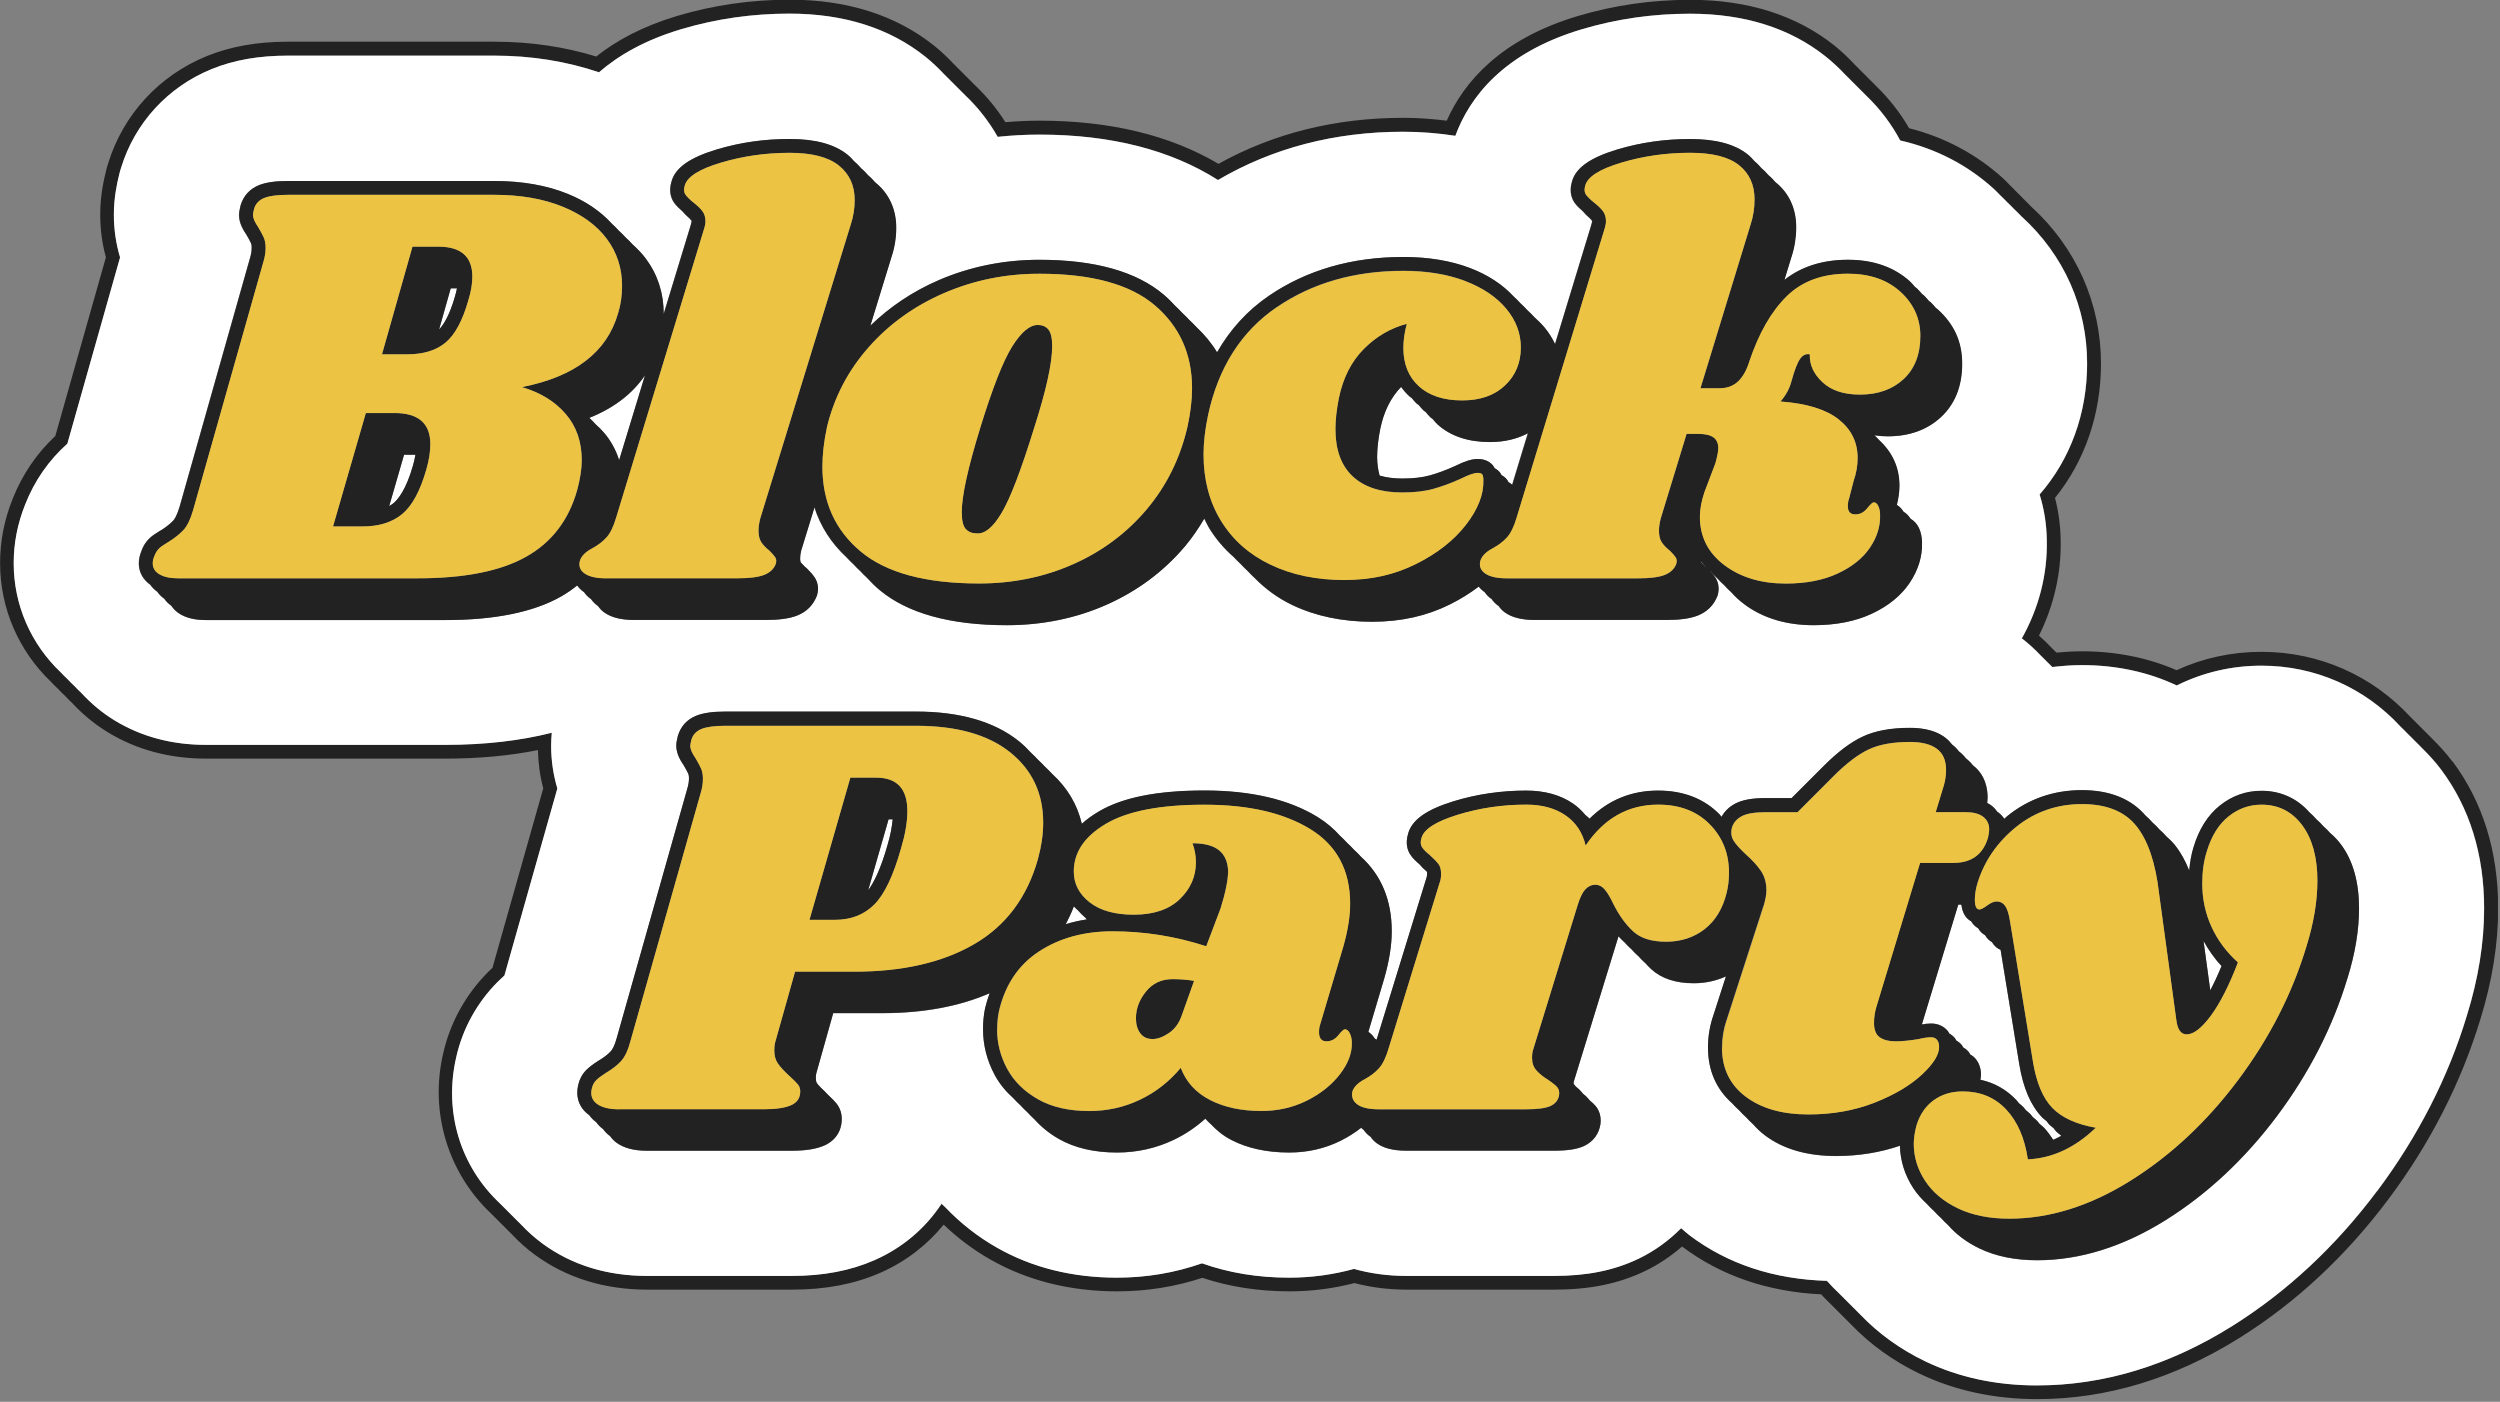 <svg width="560" height="314" viewBox="0 0 560 314" fill="none" xmlns="http://www.w3.org/2000/svg">
<rect x="0" y="0" width="560" height="314" fill="#808080" stroke="none"/>
<g clip-path="url(#clip0_502_57)">
<path d="M549.32 170.57C547.9 168.66 546.31 166.94 544.65 165.31C544.15 164.77 543.62 164.27 543.09 163.75C542.59 163.21 542.06 162.71 541.53 162.19C541.03 161.65 540.5 161.15 539.97 160.63C531.37 151.3 519.45 146.01 506.57 146.01C499.9 146.01 493.47 147.41 487.55 150.12C481.15 147.34 473.99 145.89 466.34 145.89C464.42 145.89 462.53 146.01 460.65 146.18C460.32 145.84 459.99 145.52 459.65 145.2C458.73 144.21 457.75 143.28 456.73 142.38C460.07 135.65 461.75 128.36 461.59 120.96C461.54 117.73 461.12 114.57 460.32 111.53C467 103.27 470.62 92.8 470.62 81.46C470.62 67.99 465.08 55.5 455.02 46.31C454.99 46.28 454.95 46.25 454.92 46.22C454.43 45.73 453.98 45.22 453.47 44.75C453.44 44.72 453.4 44.69 453.37 44.66C452.88 44.17 452.43 43.66 451.92 43.19C451.89 43.16 451.85 43.13 451.82 43.1C451.33 42.61 450.88 42.1 450.37 41.63C450.34 41.6 450.3 41.57 450.27 41.54C449.78 41.05 449.33 40.54 448.82 40.07C442.79 34.56 435.61 30.74 427.64 28.72C425.65 25.26 423.16 22.1 420.26 19.28C419.76 18.74 419.23 18.24 418.7 17.72C418.2 17.18 417.67 16.68 417.14 16.16C416.64 15.62 416.11 15.12 415.58 14.6C414.12 13.03 412.58 11.54 410.88 10.18C402.36 3.4 391.5 -0.04 378.6 -0.04C369.98 -0.04 361.53 1.18 353.47 3.58C336.15 8.74 327.93 18.33 324.07 27.03C320.92 26.65 317.71 26.39 314.38 26.39C299.11 26.39 285.22 29.87 272.94 36.7C262.12 30.31 248.72 27.03 232.86 27.03C230.28 27.03 227.73 27.16 225.2 27.37C223.3 24.33 220.98 21.55 218.35 19.04C217.85 18.51 217.33 17.99 216.79 17.48C216.29 16.95 215.77 16.43 215.23 15.92C214.73 15.39 214.21 14.87 213.67 14.36C212.3 12.91 210.86 11.52 209.28 10.26C200.71 3.41 189.8 -0.07 176.88 -0.07C168.26 -0.07 159.81 1.15 151.75 3.55C144.01 5.86 138.09 9.06 133.55 12.66C126.51 10.49 118.88 9.34 110.72 9.34H64.55C57.61 9.34 51.64 10.4 46.29 12.58C35.63 16.92 27.58 25.68 24.22 36.61L23.96 37.47L23.74 38.34C23.19 40.54 22.45 43.95 22.45 48.09C22.45 51.33 22.87 54.52 23.72 57.64L12.39 97.66C8.2 101.57 4.94 106.37 2.81 111.82C0.95 116.44 0.02 121.24 0.02 126.11C0.02 136.34 4.21 145.81 11.41 152.72C11.91 153.26 12.43 153.77 12.97 154.28C13.47 154.82 13.99 155.33 14.53 155.84C15.03 156.38 15.55 156.89 16.09 157.4C18.43 159.92 21.11 162.18 24.16 164.03C30.59 167.95 37.99 169.93 46.16 169.93H99.81C107.34 169.93 114.19 169.28 120.49 168.02C120.57 170.92 120.94 173.79 121.69 176.59L110.31 216.79C109.98 217.1 109.65 217.42 109.32 217.74C104.28 222.8 100.78 229.21 99.26 236.02C96.19 249.21 100.4 262.8 110.03 271.86C110.53 272.39 111.05 272.91 111.59 273.42C112.09 273.95 112.61 274.47 113.15 274.98C113.65 275.51 114.17 276.03 114.71 276.54C116.25 278.17 117.94 279.7 119.8 281.06C126.9 286.25 135.39 288.88 145.03 288.88H177.4C184.9 288.88 191.37 287.65 197.17 285.11C202.89 282.61 207.68 278.87 211.38 274.32C214.5 277.3 217.99 279.94 221.84 282.13C230.15 286.86 239.71 289.26 250.26 289.26C256.84 289.26 263.23 288.24 269.33 286.23C275.37 288.24 281.9 289.26 288.83 289.26C293.84 289.26 298.7 288.62 303.39 287.41C307.07 288.37 310.99 288.88 315.14 288.88H348.15C356.09 288.88 362.53 287.57 368.48 284.72C371.53 283.25 374.29 281.38 376.78 279.22C385.51 285.78 395.98 289.35 407.92 289.93C408.57 290.62 409.23 291.3 409.92 291.96C410.43 292.49 410.95 293.01 411.48 293.52C411.99 294.05 412.51 294.57 413.04 295.08C413.55 295.61 414.07 296.13 414.6 296.64C418.9 301.13 424.04 304.85 430 307.71C437.87 311.49 446.74 313.4 456.36 313.4C471.87 313.4 487.11 308.78 501.66 299.68C514.29 291.78 525.51 281.32 535.03 268.59C544.37 256.1 551.3 242.51 555.64 228.19C558.26 219.72 559.59 211.41 559.59 203.47C559.59 190.71 556.15 179.63 549.36 170.54L549.32 170.57ZM456.31 310.32C447.16 310.32 438.74 308.51 431.3 304.93C425.66 302.23 420.81 298.71 416.75 294.46C416.22 293.95 415.7 293.43 415.19 292.9C414.66 292.39 414.14 291.87 413.63 291.34C413.1 290.83 412.58 290.31 412.07 289.78C411.1 288.85 410.15 287.9 409.26 286.89C397.38 286.54 387.01 283.13 378.46 276.67C377.81 276.18 377.23 275.62 376.61 275.1C373.87 277.86 370.68 280.21 367.07 281.94C361.56 284.58 355.54 285.79 348.09 285.79H315.08C310.9 285.79 306.98 285.25 303.33 284.22C298.66 285.51 293.79 286.18 288.77 286.18C281.8 286.18 275.28 285.1 269.28 282.97C263.2 285.1 256.81 286.18 250.21 286.18C240.2 286.18 231.16 283.92 223.33 279.45C219 276.99 215.14 273.94 211.82 270.45C211.53 270.17 211.22 269.91 210.94 269.62C207.36 275.06 202.24 279.5 195.87 282.28C190.47 284.64 184.41 285.79 177.35 285.79H144.98C136.01 285.79 128.14 283.36 121.58 278.57C119.79 277.26 118.18 275.8 116.71 274.24C116.17 273.74 115.65 273.22 115.15 272.68C114.61 272.18 114.09 271.66 113.59 271.12C113.05 270.62 112.53 270.1 112.03 269.56C103.12 261.22 99.38 249.01 102.24 236.74C103.64 230.48 106.86 224.59 111.48 219.95C111.98 219.45 112.49 218.97 113.02 218.5L124.88 176.6C123.95 173.49 123.49 170.3 123.49 167.05C123.49 166.02 123.55 165.05 123.63 164.12C116.54 165.91 108.64 166.83 99.77 166.83H46.12C38.53 166.83 31.67 165 25.74 161.38C22.92 159.67 20.45 157.58 18.3 155.25C17.77 154.74 17.24 154.23 16.74 153.69C16.21 153.18 15.68 152.67 15.18 152.13C14.65 151.62 14.12 151.11 13.62 150.57C6.97 144.23 3.1 135.53 3.1 126.12C3.1 121.64 3.97 117.22 5.68 112.97C7.75 107.69 10.96 103.06 15.12 99.37L26.93 57.64C26 54.53 25.54 51.34 25.54 48.09C25.54 44.29 26.22 41.14 26.73 39.09L26.93 38.3L27.17 37.52C30.25 27.49 37.64 19.45 47.44 15.46C52.41 13.44 58 12.45 64.52 12.45H110.69C119.16 12.45 127.02 13.75 134.2 16.18C138.59 12.36 144.52 8.94 152.61 6.53C160.38 4.21 168.53 3.04 176.85 3.04C189.05 3.04 199.3 6.29 207.31 12.69C208.83 13.91 210.21 15.24 211.52 16.62C212.06 17.13 212.57 17.65 213.08 18.18C213.62 18.69 214.13 19.21 214.64 19.74C215.18 20.25 215.69 20.77 216.2 21.3C219.14 24.08 221.57 27.22 223.51 30.64C226.58 30.31 229.7 30.14 232.84 30.14C248.89 30.14 262.28 33.59 272.86 40.31C285.05 33.15 298.97 29.5 314.35 29.5C318.39 29.5 322.27 29.83 326.03 30.41C329.18 21.87 336.69 11.81 354.34 6.55C362.11 4.23 370.26 3.06 378.58 3.06C390.76 3.06 400.97 6.27 408.92 12.6C410.52 13.87 411.99 15.25 413.35 16.7C413.88 17.21 414.41 17.72 414.91 18.26C415.44 18.77 415.97 19.28 416.47 19.82C417 20.33 417.53 20.84 418.03 21.38C421.14 24.36 423.7 27.74 425.67 31.45C433.62 33.25 440.77 36.93 446.71 42.36C447.23 42.83 447.68 43.34 448.17 43.83C448.2 43.86 448.24 43.88 448.27 43.91C448.79 44.38 449.24 44.89 449.73 45.38C449.76 45.41 449.8 45.43 449.83 45.46C450.35 45.93 450.8 46.44 451.29 46.93C451.32 46.96 451.36 46.98 451.39 47.01C451.91 47.48 452.36 47.99 452.85 48.48C452.88 48.51 452.92 48.53 452.95 48.56C462.36 57.15 467.54 68.82 467.54 81.41C467.54 92.6 463.79 102.86 456.9 110.75C457.92 114.02 458.46 117.44 458.51 120.97C458.68 128.62 456.75 136.14 452.92 142.98C454.43 144.14 455.81 145.4 457.08 146.75C457.62 147.25 458.14 147.77 458.64 148.31C459.02 148.67 459.4 149.02 459.76 149.4C461.94 149.14 464.14 148.97 466.38 148.97C474.1 148.97 481.29 150.54 487.62 153.53C493.49 150.61 499.92 149.1 506.61 149.1C518.62 149.1 529.74 154.04 537.75 162.75C538.27 163.26 538.81 163.76 539.31 164.31C539.83 164.82 540.37 165.32 540.87 165.87C541.39 166.38 541.93 166.88 542.43 167.43C544 168.97 545.51 170.6 546.86 172.41C553.24 180.95 556.47 191.4 556.47 203.48C556.47 211.15 555.17 219.21 552.62 227.43C548.48 241.18 541.7 254.5 532.54 266.74C523.25 279.16 512.31 289.36 500.01 297.05C485.96 305.84 471.27 310.3 456.36 310.3L456.31 310.32Z" fill="#222222"/>
<path d="M532.5 266.76C541.65 254.52 548.44 241.2 552.58 227.45C555.14 219.23 556.43 211.17 556.43 203.5C556.43 191.42 553.2 180.97 546.82 172.43C545.47 170.62 543.96 168.99 542.39 167.45C541.89 166.91 541.36 166.41 540.83 165.89C540.33 165.35 539.8 164.85 539.27 164.33C538.77 163.79 538.24 163.29 537.71 162.77C529.69 154.06 518.58 149.12 506.57 149.12C499.88 149.12 493.44 150.63 487.58 153.55C481.25 150.56 474.06 148.99 466.34 148.99C464.1 148.99 461.9 149.17 459.72 149.42C459.36 149.05 458.98 148.69 458.6 148.33C458.1 147.8 457.58 147.28 457.04 146.77C455.77 145.42 454.38 144.16 452.88 143C456.71 136.17 458.64 128.64 458.47 120.99C458.42 117.46 457.88 114.04 456.86 110.77C463.75 102.88 467.5 92.62 467.5 81.43C467.5 68.84 462.32 57.18 452.91 48.58C452.88 48.55 452.84 48.53 452.81 48.5C452.32 48.01 451.87 47.5 451.35 47.03C451.32 47 451.28 46.98 451.25 46.95C450.76 46.46 450.31 45.95 449.79 45.48C449.76 45.45 449.72 45.43 449.69 45.4C449.2 44.91 448.75 44.4 448.23 43.93C448.2 43.9 448.16 43.88 448.13 43.85C447.64 43.36 447.19 42.85 446.67 42.38C440.73 36.95 433.58 33.28 425.63 31.47C423.67 27.77 421.1 24.38 417.99 21.4C417.49 20.87 416.97 20.35 416.43 19.84C415.93 19.31 415.41 18.79 414.87 18.28C414.37 17.75 413.85 17.23 413.31 16.72C411.95 15.27 410.48 13.89 408.88 12.62C400.92 6.29 390.72 3.08 378.54 3.08C370.22 3.08 362.07 4.25 354.3 6.57C336.65 11.83 329.14 21.89 325.99 30.43C322.23 29.85 318.35 29.52 314.31 29.52C298.93 29.52 285 33.17 272.82 40.33C262.24 33.61 248.85 30.16 232.8 30.16C229.65 30.16 226.54 30.34 223.47 30.66C221.53 27.24 219.1 24.1 216.16 21.32C215.66 20.79 215.14 20.27 214.6 19.76C214.1 19.23 213.58 18.71 213.04 18.2C212.54 17.67 212.02 17.15 211.48 16.64C210.17 15.26 208.8 13.93 207.27 12.71C199.26 6.31 189.01 3.06 176.81 3.06C168.49 3.06 160.34 4.23 152.57 6.55C144.49 8.96 138.55 12.39 134.16 16.2C126.98 13.77 119.12 12.47 110.65 12.47H64.48C57.95 12.47 52.37 13.45 47.4 15.48C37.6 19.47 30.22 27.51 27.13 37.54L26.89 38.32L26.69 39.11C26.18 41.15 25.5 44.31 25.5 48.11C25.5 51.35 25.96 54.54 26.89 57.66L15.08 99.39C10.92 103.09 7.71 107.71 5.64 112.99C3.93 117.24 3.06 121.66 3.06 126.14C3.06 135.55 6.93 144.26 13.58 150.59C14.08 151.13 14.6 151.64 15.14 152.15C15.64 152.69 16.16 153.2 16.7 153.71C17.2 154.25 17.72 154.76 18.26 155.27C20.41 157.6 22.89 159.69 25.7 161.4C31.63 165.01 38.49 166.85 46.08 166.85H99.73C108.61 166.85 116.5 165.93 123.59 164.14C123.51 165.07 123.45 166.04 123.45 167.07C123.45 170.31 123.91 173.5 124.84 176.62L112.98 218.52C112.45 218.99 111.94 219.48 111.44 219.97C106.82 224.61 103.6 230.5 102.2 236.76C99.35 249.03 103.09 261.24 111.99 269.58C112.49 270.11 113.01 270.63 113.55 271.14C114.05 271.67 114.57 272.19 115.11 272.7C115.61 273.23 116.13 273.75 116.67 274.26C118.14 275.82 119.75 277.28 121.54 278.59C128.09 283.38 135.97 285.81 144.94 285.81H177.31C184.38 285.81 190.44 284.66 195.83 282.3C202.2 279.52 207.32 275.08 210.9 269.64C211.18 269.93 211.49 270.19 211.78 270.47C215.1 273.96 218.97 277.01 223.29 279.47C231.12 283.93 240.16 286.2 250.17 286.2C256.77 286.2 263.16 285.12 269.24 282.99C275.24 285.12 281.76 286.2 288.73 286.2C293.75 286.2 298.62 285.53 303.29 284.24C306.94 285.27 310.86 285.81 315.04 285.81H348.05C355.51 285.81 361.52 284.59 367.03 281.96C370.64 280.22 373.83 277.88 376.57 275.12C377.19 275.64 377.76 276.19 378.42 276.69C386.97 283.15 397.33 286.56 409.22 286.91C410.11 287.92 411.05 288.87 412.03 289.8C412.54 290.33 413.05 290.85 413.59 291.36C414.1 291.89 414.61 292.41 415.15 292.92C415.66 293.45 416.17 293.97 416.71 294.48C420.77 298.72 425.62 302.24 431.26 304.95C438.71 308.53 447.12 310.34 456.27 310.34C471.18 310.34 485.87 305.88 499.92 297.09C512.22 289.4 523.16 279.2 532.45 266.78L532.5 266.76ZM525.83 219.13C522.56 229.98 517.26 240.38 510.07 249.99C502.86 259.63 494.46 267.48 485.11 273.33C475.58 279.29 465.89 282.32 456.31 282.32C451.39 282.32 447.05 281.44 443.42 279.69C440.56 278.32 438.2 276.55 436.36 274.43C435.81 273.93 435.28 273.42 434.8 272.87C434.25 272.37 433.72 271.86 433.24 271.31C432.69 270.81 432.16 270.3 431.68 269.75C430.49 268.66 429.43 267.48 428.57 266.16C426.66 263.22 425.67 260.02 425.58 256.67C421.19 258.17 416.41 258.97 411.28 258.97C404.77 258.97 399.41 257.41 395.35 254.34C394.35 253.58 393.47 252.75 392.7 251.86C392.14 251.36 391.62 250.85 391.14 250.3C390.58 249.8 390.06 249.29 389.58 248.74C389.02 248.24 388.5 247.73 388.02 247.18C384.43 244 382.59 239.8 382.59 234.66C382.59 232.17 383 229.74 383.8 227.45L386.61 218.74C384.43 219.72 382.04 220.27 379.41 220.27C375.35 220.27 372.15 219.21 369.88 217.12C369.4 216.67 368.93 216.19 368.47 215.67C368.43 215.63 368.37 215.6 368.32 215.56C367.84 215.11 367.37 214.63 366.91 214.11C366.87 214.07 366.81 214.04 366.76 214C366.28 213.55 365.81 213.07 365.35 212.55C365.31 212.51 365.25 212.48 365.2 212.44C364.72 211.99 364.25 211.51 363.79 210.99C363.75 210.95 363.69 210.92 363.64 210.88C363.27 210.54 362.91 210.15 362.55 209.76C362.53 209.81 362.52 209.85 362.5 209.9L352.57 242.16C352.52 242.29 352.49 242.5 352.47 242.81C352.57 242.92 352.69 243.04 352.78 243.15C352.83 243.21 352.88 243.3 352.93 243.37C353.54 243.85 354 244.28 354.34 244.71C354.39 244.77 354.44 244.86 354.49 244.93C355.1 245.41 355.56 245.84 355.9 246.27C355.95 246.33 356 246.42 356.05 246.49C356.66 246.97 357.12 247.4 357.46 247.83C358.07 248.59 358.74 249.9 358.5 251.83C358.16 254.05 356.88 255.74 354.89 256.7C353.35 257.44 351.18 257.78 348.06 257.78H315.05C312.11 257.78 309.92 257.22 308.36 256.08C307.79 255.66 307.34 255.16 306.97 254.62C306.92 254.58 306.86 254.56 306.81 254.53C306.24 254.11 305.79 253.61 305.42 253.07C305.37 253.03 305.31 253.01 305.26 252.98C305.12 252.88 305.03 252.75 304.91 252.64C303.54 253.72 302.01 254.7 300.33 255.54C296.81 257.3 292.92 258.19 288.75 258.19C283.8 258.19 279.46 257.25 275.85 255.39C274.01 254.45 272.52 253.21 271.21 251.82C270.76 251.46 270.4 251.02 269.99 250.61C267.85 252.54 265.47 254.13 262.88 255.37C258.95 257.24 254.68 258.19 250.19 258.19C245.11 258.19 240.73 257.16 237.17 255.14C235.02 253.91 233.21 252.42 231.7 250.73C231.15 250.23 230.63 249.72 230.14 249.17C229.59 248.67 229.07 248.16 228.58 247.61C228.03 247.11 227.51 246.6 227.02 246.05C225.31 244.52 223.89 242.8 222.83 240.84C221.09 237.6 220.2 234.13 220.2 230.53C220.2 228.95 220.35 227.4 220.65 225.92C220.93 224.72 221.28 223.6 221.68 222.51C214.91 225.46 206.84 226.97 197.56 226.97H186.64L182.89 240.3C182.84 240.46 182.75 240.75 182.75 241.52C182.75 241.88 182.79 242.38 182.99 242.66C183.06 242.76 183.15 242.88 183.26 243.01C183.51 243.25 183.68 243.45 183.86 243.66C184.53 244.28 185.03 244.79 185.42 245.22C186.3 246.03 186.95 246.69 187.35 247.19C188.14 248.18 188.55 249.39 188.55 250.68C188.55 253.37 187.12 255.54 184.62 256.63C182.83 257.41 180.44 257.79 177.31 257.79H144.94C142 257.79 139.75 257.19 138.07 255.97C137.48 255.54 137.02 255.03 136.63 254.48C136.59 254.46 136.55 254.44 136.52 254.41C135.93 253.98 135.47 253.47 135.08 252.92C135.04 252.9 135 252.88 134.97 252.85C134.38 252.42 133.92 251.91 133.53 251.36C133.49 251.34 133.45 251.32 133.42 251.29C132.83 250.86 132.37 250.35 131.98 249.8C131.94 249.78 131.9 249.76 131.87 249.73C129.75 248.18 128.89 245.76 129.51 243.09C129.81 241.77 130.41 240.63 131.31 239.73C131.96 239.08 132.83 238.42 133.97 237.69C135.25 236.94 136.17 236.23 136.82 235.51C137.11 235.19 137.67 234.37 138.18 232.43L153.93 176.78C154.2 175.9 154.33 175.12 154.33 174.4C154.33 173.74 154.22 173.43 154.17 173.33C153.91 172.77 153.55 172.11 153.09 171.35C152.03 169.84 151.49 168.42 151.49 167.05C151.49 166.51 151.59 165.86 151.84 164.87C152.5 162.7 153.9 161.19 155.94 160.36C157.49 159.73 159.63 159.42 162.47 159.42H205.16C214.95 159.42 222.7 161.64 228.19 166.03C229.23 166.86 230.14 167.76 230.99 168.69C231.54 169.19 232.06 169.71 232.55 170.25C233.1 170.75 233.62 171.27 234.11 171.81C234.66 172.31 235.18 172.83 235.67 173.37C239.07 176.47 241.31 180.21 242.33 184.56C243.42 183.57 244.7 182.64 246.15 181.79C251.5 178.64 259.23 177.1 269.78 177.1C280.33 177.1 288.74 179.1 295.14 183.04C297.11 184.25 298.77 185.68 300.18 187.26C300.73 187.76 301.25 188.27 301.74 188.82C302.29 189.32 302.81 189.83 303.3 190.38C303.85 190.88 304.37 191.39 304.86 191.94C309.41 196.07 311.75 201.65 311.75 208.63C311.75 211.75 311.19 215.29 310.08 219.16L306.51 231.17C307.01 231.48 307.5 231.96 307.94 232.65C308.08 232.73 308.22 232.82 308.36 232.93L319.55 196.59C319.62 196.39 319.67 196.2 319.67 195.7C319.67 195.53 319.66 195.41 319.65 195.34C319.61 195.29 319.58 195.25 319.54 195.2C318.92 194.69 318.41 194.17 317.98 193.64C317.13 192.93 316.4 192.2 315.93 191.48C315.33 190.59 314.75 189.04 315.41 186.81C316.21 183.75 319.46 181.39 325.6 179.51C330.78 177.92 336.25 177.12 341.86 177.12C346.01 177.12 349.55 178.11 352.39 180.05C353.44 180.77 354.31 181.63 355.1 182.56C355.43 182.84 355.76 183.11 356.06 183.41C360.26 179.24 365.4 177.12 371.4 177.12C377.05 177.12 381.68 178.91 385.16 182.43C385.34 182.61 385.45 182.81 385.62 183C386.33 181.75 387.33 180.77 388.63 180.07C390.23 179.21 392.44 178.8 395.39 178.8H401.32L408.53 171.59C411.65 168.47 414.49 166.33 417.2 165.05C419.98 163.74 423.53 163.07 427.75 163.07C432.92 163.07 435.73 164.76 437.25 166.79C437.88 167.27 438.39 167.79 438.81 168.35C439.44 168.83 439.95 169.35 440.37 169.91C441 170.39 441.51 170.91 441.93 171.47C444.78 173.62 445.22 176.85 445.22 178.61C445.22 179.05 445.16 179.47 445.13 179.89C445.46 180.07 445.79 180.26 446.09 180.48C446.63 180.9 447.06 181.39 447.44 181.91C447.51 181.96 447.58 181.99 447.65 182.04C448.18 182.45 448.61 182.93 448.98 183.44C449.22 183.23 449.42 183 449.67 182.8C454.43 178.96 460.03 177.02 466.32 177.02C472.61 177.02 477.36 178.94 480.59 182.71C481.14 183.19 481.66 183.7 482.15 184.27C482.7 184.75 483.22 185.26 483.71 185.83C484.26 186.31 484.78 186.82 485.27 187.39C485.95 187.98 486.59 188.61 487.17 189.32C488.44 190.91 489.5 192.81 490.38 195.02C490.56 193.17 490.84 191.39 491.36 189.78C492.56 185.79 494.53 182.65 497.21 180.5C499.96 178.29 503.11 177.17 506.57 177.17C510.87 177.17 514.55 178.85 517.33 182.01C517.88 182.48 518.39 183 518.89 183.57C519.44 184.04 519.95 184.56 520.45 185.13C521 185.6 521.51 186.12 522.01 186.69C522.87 187.42 523.67 188.27 524.39 189.23C527.07 192.82 528.43 197.63 528.43 203.54C528.43 208.39 527.56 213.64 525.84 219.17L525.83 219.13ZM428.93 64.3C429.07 64.42 429.24 64.5 429.37 64.63C429.79 65.02 430.11 65.45 430.48 65.86C430.62 65.98 430.79 66.06 430.92 66.19C431.34 66.58 431.66 67.01 432.03 67.42C432.17 67.54 432.34 67.62 432.47 67.75C432.89 68.14 433.21 68.57 433.58 68.98C433.72 69.1 433.89 69.18 434.02 69.31C437.65 72.62 439.48 76.71 439.48 81.47C439.48 86.48 437.89 90.5 434.75 93.42C431.67 96.28 427.66 97.74 422.83 97.74C421.78 97.74 420.78 97.66 419.82 97.52C420.18 97.88 420.58 98.22 420.89 98.6C423.85 101.33 425.43 104.73 425.43 108.81C425.43 110.24 425.19 111.68 424.85 113.11C425.45 113.47 425.95 113.99 426.35 114.64C426.97 115 427.49 115.53 427.91 116.2C428.69 116.65 429.36 117.34 429.8 118.29C430.25 119.26 430.48 120.37 430.48 121.59C430.58 124.64 429.64 127.71 427.69 130.61C425.78 133.44 422.93 135.76 419.2 137.5C415.57 139.19 411.2 140.05 406.21 140.05C400.04 140.05 394.79 138.45 390.61 135.3C389.54 134.49 388.6 133.62 387.78 132.68C387.22 132.18 386.7 131.67 386.22 131.12C385.66 130.62 385.14 130.11 384.66 129.56C384.1 129.06 383.58 128.55 383.1 128C383.04 127.95 382.98 127.91 382.93 127.86C383.45 128.41 383.88 128.91 384.17 129.35C384.7 130.15 385.23 131.51 384.7 133.39C383.87 135.58 382.37 137.04 380.28 137.88C378.6 138.55 376.28 138.88 373.19 138.88H343.78C340.86 138.88 338.66 138.33 337.08 137.21C336.47 136.78 336.01 136.26 335.62 135.71C335.59 135.69 335.55 135.68 335.52 135.66C334.91 135.23 334.45 134.71 334.06 134.16C334.03 134.14 333.99 134.13 333.96 134.11C333.35 133.68 332.89 133.16 332.5 132.61C332.47 132.59 332.43 132.58 332.4 132.56C331.92 132.22 331.53 131.83 331.19 131.41C329.25 132.88 327.1 134.23 324.71 135.41C319.53 137.98 313.66 139.28 307.27 139.28C300.88 139.28 294.66 138.03 289.49 135.56C286.2 133.99 283.4 131.92 281 129.47C280.44 128.99 279.96 128.44 279.44 127.91C278.88 127.43 278.4 126.88 277.88 126.35C277.32 125.87 276.84 125.32 276.32 124.79C274.19 122.93 272.35 120.78 270.85 118.35C270.42 117.65 270.09 116.9 269.72 116.17C268.43 118.34 267.03 120.44 265.4 122.37C260.64 127.99 254.74 132.4 247.84 135.46C240.98 138.5 233.46 140.05 225.49 140.05C212.85 140.05 203.26 137.4 196.99 132.17C195.98 131.33 195.08 130.43 194.23 129.49C193.69 128.98 193.16 128.47 192.67 127.93C192.13 127.42 191.6 126.91 191.11 126.37C190.57 125.86 190.04 125.35 189.55 124.81C186.17 121.65 183.76 117.93 182.4 113.65L179.44 123.27C179.24 124.08 179.19 124.71 179.19 125.06C179.19 125.72 179.3 125.94 179.31 125.97C179.63 126.29 179.92 126.6 180.16 126.88C180.25 126.96 180.33 127.04 180.44 127.12L180.6 127.24L180.74 127.38C181.52 128.15 182.05 128.78 182.43 129.35C182.96 130.15 183.49 131.51 182.96 133.39C182.13 135.58 180.63 137.04 178.54 137.88C176.86 138.55 174.54 138.88 171.45 138.88H142.04C139.12 138.88 136.92 138.33 135.34 137.21C134.73 136.78 134.27 136.26 133.88 135.71C133.85 135.69 133.81 135.68 133.78 135.66C133.17 135.23 132.71 134.71 132.32 134.16C132.29 134.14 132.25 134.13 132.22 134.11C131.61 133.68 131.15 133.16 130.76 132.61C130.73 132.59 130.69 132.58 130.66 132.56C130.08 132.15 129.63 131.67 129.25 131.15C128.11 132.07 126.89 132.92 125.57 133.66C119.41 137.13 110.71 138.9 99.73 138.9H46.08C43.67 138.9 41.77 138.46 40.27 137.54C39.44 137.04 38.81 136.39 38.32 135.68C37.69 135.23 37.17 134.71 36.76 134.12C36.13 133.67 35.61 133.15 35.2 132.56C34.57 132.11 34.05 131.59 33.64 131C31.99 129.83 31.06 128.16 31.06 126.2C31.06 125.26 31.27 124.28 31.7 123.3C32.21 121.88 33.18 120.63 34.51 119.74C35.44 119.12 36.03 118.76 36.24 118.66C37.15 118.08 38.07 117.35 38.75 116.64C38.98 116.4 39.58 115.6 40.21 113.47L55.94 57.91C56.21 57.03 56.34 56.25 56.34 55.53C56.34 54.88 56.23 54.57 56.18 54.46C55.92 53.89 55.56 53.24 55.11 52.49C54.05 50.97 53.51 49.55 53.51 48.18C53.51 47.64 53.61 46.99 53.86 46C54.52 43.82 55.93 42.32 57.96 41.49C59.51 40.86 61.65 40.55 64.48 40.55H110.65C116.87 40.55 122.4 41.52 127.1 43.42C131.19 45.08 134.48 47.35 136.99 50.1C137.54 50.6 138.06 51.12 138.55 51.66C139.1 52.16 139.62 52.68 140.11 53.22C140.66 53.72 141.18 54.24 141.67 54.78C142.75 55.75 143.75 56.77 144.59 57.9C147.27 61.49 148.62 65.65 148.62 70.27C148.62 70.3 148.62 70.32 148.62 70.35L154.63 50.63C154.88 49.88 154.88 49.61 154.88 49.6C154.88 49.52 154.88 49.49 154.87 49.43C154.7 49.25 154.54 49.08 154.4 48.91C153.77 48.36 153.24 47.84 152.84 47.35C152.1 46.71 151.48 46.1 151.05 45.53C150.48 44.77 149.64 43.13 150.37 40.71C151.17 37.64 154.43 35.3 160.59 33.46C165.76 31.92 171.22 31.14 176.83 31.14C182.44 31.14 186.84 32.29 189.8 34.66C190.39 35.13 190.87 35.67 191.35 36.21C191.94 36.68 192.42 37.22 192.9 37.76C193.49 38.23 193.97 38.77 194.45 39.31C195.04 39.78 195.52 40.32 196 40.86C199.08 43.33 200.71 46.85 200.71 51.03C200.71 53.25 200.35 55.44 199.65 57.56L194.91 72.97C199.27 68.75 204.37 65.3 210.2 62.78C217.23 59.74 224.83 58.2 232.78 58.2C245.18 58.2 254.56 60.84 260.66 66.04C261.59 66.84 262.43 67.68 263.23 68.55C263.77 69.06 264.3 69.57 264.79 70.11C265.33 70.62 265.86 71.13 266.35 71.67C266.89 72.18 267.42 72.69 267.91 73.23C269.76 74.97 271.34 76.86 272.58 78.93C275.51 73.81 279.38 69.54 284.24 66.23C292.68 60.48 302.8 57.57 314.3 57.57C319.89 57.57 324.91 58.4 329.2 60.03C333.26 61.58 336.52 63.73 338.99 66.4C339.55 66.89 340.05 67.42 340.55 67.96C341.11 68.45 341.61 68.98 342.11 69.52C342.67 70.01 343.17 70.54 343.67 71.08C344.5 71.8 345.26 72.56 345.94 73.38C346.92 74.55 347.66 75.8 348.29 77.08L356.34 50.64C356.59 49.89 356.59 49.62 356.59 49.61C356.59 49.53 356.59 49.5 356.58 49.44C356.41 49.26 356.25 49.09 356.11 48.92C355.48 48.37 354.95 47.85 354.55 47.36C353.81 46.72 353.18 46.11 352.76 45.54C352.19 44.78 351.35 43.14 352.08 40.72C352.88 37.65 356.14 35.31 362.3 33.47C367.47 31.93 372.93 31.15 378.54 31.15C384.15 31.15 388.53 32.28 391.44 34.6C392.03 35.07 392.51 35.61 392.99 36.15C393.58 36.62 394.06 37.16 394.54 37.7C395.13 38.17 395.61 38.71 396.09 39.25C396.68 39.72 397.16 40.26 397.64 40.8C400.69 43.23 402.3 46.72 402.3 50.91C402.3 53.2 401.94 55.44 401.24 57.56L399.67 62.68C403.46 59.72 408.22 58.21 413.86 58.21C419.5 58.21 424.21 59.85 427.76 63.09C428.18 63.48 428.5 63.91 428.87 64.32L428.93 64.3Z" fill="white"/>
<path d="M93.06 101.86H90.51L87.18 113.36C87.49 113.17 87.81 112.99 88.09 112.76C89.28 111.78 91.01 109.51 92.5 104.31C92.75 103.45 92.93 102.64 93.06 101.86Z" fill="white"/>
<path d="M102.36 64.59H100.97L98.36 73.81C99.41 72.68 100.74 70.53 101.92 66.4C102.12 65.76 102.25 65.17 102.37 64.59H102.36Z" fill="white"/>
<path d="M132.01 93.6C132.5 94.04 132.95 94.52 133.39 95.01C134.06 95.61 134.7 96.23 135.28 96.91C136.85 98.73 137.96 100.81 138.69 103.09L144.49 84.06C141.69 88.19 137.54 91.39 132.02 93.6H132.01Z" fill="white"/>
<path d="M381.07 125.96C381.39 126.28 381.68 126.59 381.92 126.87C382.01 126.95 382.09 127.03 382.2 127.11L382.23 127.13C381.8 126.69 381.39 126.23 381.02 125.75C381.05 125.89 381.07 125.95 381.08 125.96H381.07Z" fill="white"/>
<path d="M333.73 99.02C328.82 99.02 324.86 97.68 321.96 95.05C321.55 94.68 321.25 94.25 320.89 93.85C320.73 93.72 320.55 93.63 320.4 93.49C319.99 93.12 319.69 92.69 319.33 92.29C319.17 92.16 318.99 92.07 318.84 91.93C318.43 91.56 318.13 91.13 317.77 90.73C317.61 90.6 317.43 90.51 317.28 90.37C316.87 90 316.57 89.57 316.21 89.17C316.05 89.04 315.87 88.95 315.72 88.81C315 88.15 314.37 87.44 313.82 86.67C311.53 89.01 309.96 92.14 309.16 96.01C308.69 98.36 308.45 100.5 308.45 102.34C308.45 103.94 308.66 105.3 309 106.53C310.47 106.96 312.15 107.19 314.08 107.19C316.54 107.19 318.64 106.95 320.32 106.47C322.14 105.96 324.03 105.25 325.93 104.38C328.07 103.31 329.66 102.81 330.97 102.81C332.83 102.81 333.87 103.61 334.41 104.28C334.56 104.47 334.66 104.67 334.76 104.87C335.3 105.15 335.69 105.51 335.96 105.84C336.11 106.03 336.21 106.23 336.31 106.43C336.85 106.71 337.24 107.07 337.51 107.4C337.66 107.59 337.76 107.79 337.86 107.99C338.2 108.16 338.46 108.37 338.68 108.58L342.19 97.05C339.77 98.32 336.95 99.02 333.68 99.02H333.73Z" fill="white"/>
<path d="M199.96 183.53H199.04L194.47 199.42C195.7 197.77 197.26 194.77 198.83 189.21C199.46 187.07 199.79 185.23 199.96 183.53Z" fill="white"/>
<path d="M238.74 207.01C240.26 206.55 241.82 206.19 243.46 205.94C243.34 205.8 243.21 205.67 243.1 205.53C242.54 205.03 241.99 204.53 241.54 203.97C241.19 203.66 240.86 203.35 240.55 203.02C240.02 204.41 239.4 205.73 238.74 207V207.01Z" fill="white"/>
<path d="M495.1 221.83C495.95 220.24 496.79 218.43 497.63 216.38C496 214.68 494.71 212.77 493.59 210.77C494.01 213.82 494.56 217.9 495.1 221.83Z" fill="white"/>
<path d="M430.49 229.45C431.19 229.33 431.89 229.25 432.56 229.25C434.12 229.25 435.48 229.88 436.37 231.03C436.47 231.16 436.51 231.33 436.6 231.47C437.1 231.76 437.56 232.12 437.93 232.59C438.03 232.72 438.07 232.89 438.16 233.03C438.66 233.32 439.12 233.68 439.49 234.15C439.59 234.28 439.63 234.45 439.72 234.59C440.22 234.88 440.68 235.24 441.05 235.71C441.15 235.84 441.19 236.01 441.28 236.15C441.78 236.44 442.24 236.8 442.61 237.27C443.33 238.2 443.72 239.37 443.72 240.66C443.74 241.04 443.64 241.44 443.59 241.84C446.71 242.53 449.44 244.04 451.68 246.43C451.88 246.64 452.04 246.88 452.22 247.1C452.55 247.4 452.92 247.65 453.23 247.98C453.43 248.19 453.59 248.43 453.77 248.65C454.1 248.95 454.47 249.2 454.78 249.53C454.98 249.74 455.14 249.98 455.32 250.2C455.65 250.5 456.02 250.75 456.33 251.08C456.53 251.29 456.69 251.53 456.87 251.75C457.2 252.05 457.57 252.3 457.88 252.63C458.64 253.44 459.3 254.35 459.91 255.3C460.51 255.06 461.1 254.73 461.69 254.42C461.64 254.36 461.59 254.29 461.54 254.23C461.22 253.96 460.86 253.72 460.57 253.42C460.36 253.2 460.18 252.91 459.98 252.67C459.66 252.4 459.3 252.16 459.01 251.86C458.8 251.64 458.62 251.35 458.42 251.11C458.1 250.84 457.74 250.6 457.45 250.3C454.87 247.62 453.19 243.73 452.31 238.4L448.12 212.74C447.45 212.48 446.73 211.95 446.2 211.01C445.64 210.72 445.08 210.23 444.64 209.45C444.08 209.16 443.52 208.67 443.08 207.89C442.52 207.6 441.96 207.11 441.52 206.33C440.56 205.83 439.58 204.76 439.32 202.59H438.62L430.47 229.42L430.49 229.45Z" fill="white"/>
<path d="M522.01 186.65C521.52 186.09 521 185.56 520.45 185.09C519.96 184.53 519.44 184 518.89 183.53C518.4 182.97 517.88 182.44 517.33 181.97C514.55 178.81 510.86 177.13 506.57 177.13C503.11 177.13 499.95 178.25 497.21 180.46C494.53 182.61 492.55 185.76 491.36 189.74C490.85 191.35 490.56 193.13 490.38 194.98C489.5 192.77 488.45 190.87 487.17 189.28C486.6 188.57 485.95 187.94 485.27 187.35C484.79 186.79 484.27 186.27 483.71 185.79C483.23 185.23 482.71 184.71 482.15 184.23C481.67 183.67 481.15 183.15 480.59 182.67C477.36 178.91 472.57 176.98 466.32 176.98C460.07 176.98 454.43 178.92 449.67 182.76C449.42 182.96 449.22 183.19 448.98 183.4C448.61 182.89 448.19 182.41 447.65 182C447.59 181.95 447.51 181.92 447.44 181.87C447.06 181.35 446.64 180.86 446.09 180.44C445.79 180.21 445.47 180.03 445.13 179.85C445.16 179.42 445.22 179.01 445.22 178.57C445.22 176.81 444.78 173.58 441.93 171.43C441.51 170.88 441 170.35 440.37 169.87C439.95 169.32 439.44 168.79 438.81 168.31C438.39 167.76 437.88 167.23 437.25 166.75C435.73 164.72 432.92 163.03 427.75 163.03C423.52 163.03 419.97 163.69 417.2 165.01C414.48 166.29 411.65 168.43 408.53 171.55L401.32 178.76H395.39C392.43 178.76 390.22 179.18 388.63 180.03C387.33 180.73 386.33 181.71 385.62 182.96C385.45 182.78 385.33 182.57 385.16 182.39C381.69 178.86 377.06 177.08 371.4 177.08C365.4 177.08 360.27 179.2 356.06 183.37C355.76 183.07 355.43 182.8 355.1 182.52C354.31 181.59 353.43 180.73 352.39 180.01C349.55 178.06 346.01 177.08 341.86 177.08C336.25 177.08 330.78 177.89 325.6 179.47C319.45 181.36 316.2 183.71 315.41 186.77C314.74 189 315.33 190.55 315.93 191.44C316.4 192.15 317.12 192.89 317.98 193.6C318.41 194.12 318.92 194.64 319.54 195.16C319.58 195.21 319.61 195.25 319.65 195.3C319.66 195.38 319.67 195.49 319.67 195.66C319.67 196.16 319.62 196.35 319.55 196.55L308.36 232.89C308.22 232.78 308.08 232.69 307.94 232.61C307.5 231.92 307.01 231.44 306.51 231.13L310.08 219.12C311.19 215.25 311.75 211.71 311.75 208.59C311.75 201.61 309.41 196.03 304.86 191.9C304.38 191.36 303.85 190.84 303.3 190.34C302.82 189.8 302.29 189.28 301.74 188.78C301.26 188.24 300.73 187.72 300.18 187.22C298.77 185.64 297.11 184.22 295.14 183C288.74 179.06 280.2 177.06 269.78 177.06C259.36 177.06 251.5 178.59 246.15 181.75C244.69 182.61 243.42 183.53 242.33 184.52C241.3 180.17 239.07 176.43 235.67 173.33C235.18 172.79 234.66 172.28 234.11 171.77C233.62 171.23 233.1 170.72 232.55 170.21C232.06 169.67 231.54 169.16 230.99 168.65C230.14 167.72 229.23 166.82 228.19 165.99C222.7 161.6 214.95 159.38 205.16 159.38H162.47C159.63 159.38 157.5 159.69 155.94 160.32C153.9 161.15 152.5 162.66 151.84 164.83C151.59 165.81 151.49 166.46 151.49 167.01C151.49 168.38 152.04 169.8 153.09 171.31C153.54 172.07 153.9 172.73 154.17 173.29C154.22 173.39 154.33 173.7 154.33 174.36C154.33 175.07 154.2 175.85 153.93 176.74L138.18 232.39C137.68 234.32 137.11 235.15 136.82 235.47C136.17 236.18 135.25 236.89 133.97 237.65C132.83 238.38 131.96 239.04 131.31 239.69C130.42 240.59 129.81 241.73 129.51 243.05C128.89 245.72 129.75 248.14 131.87 249.69C131.9 249.72 131.95 249.73 131.98 249.76C132.37 250.31 132.84 250.82 133.42 251.25C133.45 251.28 133.5 251.29 133.53 251.32C133.92 251.87 134.39 252.38 134.97 252.81C135 252.84 135.05 252.85 135.08 252.88C135.47 253.43 135.94 253.94 136.52 254.37C136.55 254.4 136.6 254.41 136.63 254.44C137.02 254.99 137.49 255.5 138.07 255.93C139.75 257.16 142 257.75 144.94 257.75H177.31C180.44 257.75 182.83 257.37 184.62 256.59C187.12 255.5 188.55 253.33 188.55 250.64C188.55 249.34 188.14 248.13 187.35 247.15C186.95 246.65 186.3 246 185.42 245.18C185.04 244.75 184.53 244.24 183.86 243.62C183.68 243.42 183.5 243.22 183.26 242.97C183.15 242.84 183.06 242.72 182.99 242.62C182.79 242.34 182.75 241.85 182.75 241.48C182.75 240.7 182.84 240.42 182.89 240.26L186.64 226.93H197.56C206.84 226.93 214.92 225.41 221.68 222.47C221.29 223.56 220.93 224.69 220.65 225.88C220.35 227.36 220.2 228.91 220.2 230.49C220.2 234.09 221.08 237.56 222.83 240.8C223.88 242.76 225.31 244.48 227.02 246.01C227.51 246.55 228.02 247.07 228.58 247.57C229.07 248.11 229.58 248.63 230.14 249.13C230.63 249.67 231.14 250.19 231.7 250.69C233.21 252.38 235.01 253.87 237.17 255.1C240.72 257.13 245.1 258.15 250.19 258.15C254.68 258.15 258.94 257.2 262.88 255.33C265.47 254.1 267.85 252.5 269.99 250.57C270.39 250.97 270.76 251.41 271.21 251.78C272.52 253.17 274.01 254.41 275.85 255.35C279.46 257.21 283.8 258.15 288.75 258.15C292.91 258.15 296.81 257.26 300.33 255.5C302.01 254.66 303.53 253.69 304.91 252.6C305.04 252.71 305.13 252.84 305.26 252.94C305.31 252.98 305.37 253 305.42 253.03C305.8 253.57 306.24 254.07 306.81 254.49C306.86 254.53 306.92 254.55 306.97 254.58C307.35 255.12 307.79 255.62 308.36 256.04C309.91 257.19 312.1 257.74 315.05 257.74H348.06C351.18 257.74 353.35 257.4 354.89 256.66C356.88 255.7 358.15 254.01 358.5 251.79C358.74 249.86 358.07 248.55 357.46 247.79C357.12 247.37 356.66 246.94 356.05 246.45C356 246.38 355.95 246.29 355.9 246.23C355.56 245.81 355.1 245.38 354.49 244.89C354.44 244.82 354.39 244.73 354.34 244.67C354 244.25 353.54 243.82 352.93 243.33C352.88 243.26 352.83 243.17 352.78 243.11C352.69 243 352.58 242.88 352.47 242.77C352.49 242.46 352.52 242.25 352.57 242.12L362.5 209.86C362.52 209.8 362.53 209.77 362.55 209.72C362.91 210.11 363.26 210.49 363.64 210.84C363.68 210.88 363.74 210.91 363.79 210.95C364.25 211.47 364.72 211.95 365.2 212.4C365.24 212.44 365.3 212.47 365.35 212.51C365.81 213.03 366.28 213.51 366.76 213.96C366.8 214 366.86 214.03 366.91 214.07C367.37 214.59 367.84 215.07 368.32 215.52C368.36 215.56 368.42 215.59 368.47 215.63C368.93 216.15 369.4 216.63 369.88 217.08C372.14 219.17 375.35 220.23 379.41 220.23C382.03 220.23 384.42 219.68 386.61 218.7L383.8 227.41C383 229.71 382.59 232.13 382.59 234.62C382.59 239.76 384.43 243.96 388.02 247.14C388.49 247.68 389.02 248.2 389.58 248.7C390.05 249.24 390.58 249.76 391.14 250.26C391.61 250.8 392.14 251.32 392.7 251.82C393.47 252.71 394.35 253.54 395.35 254.3C399.41 257.37 404.77 258.93 411.28 258.93C416.41 258.93 421.19 258.13 425.58 256.63C425.67 259.98 426.65 263.18 428.57 266.12C429.43 267.44 430.49 268.62 431.68 269.71C432.16 270.26 432.69 270.77 433.24 271.27C433.72 271.82 434.25 272.33 434.8 272.83C435.28 273.38 435.81 273.89 436.36 274.39C438.2 276.51 440.56 278.28 443.42 279.65C447.05 281.39 451.39 282.28 456.31 282.28C465.89 282.28 475.58 279.26 485.11 273.29C494.46 267.44 502.86 259.58 510.07 249.95C517.26 240.34 522.57 229.94 525.83 219.09C527.55 213.57 528.42 208.31 528.42 203.46C528.42 197.55 527.06 192.74 524.38 189.15C523.66 188.18 522.86 187.34 522 186.61L522.01 186.65ZM132.57 243.83C132.74 243.06 133.07 242.43 133.54 241.96C134.01 241.49 134.72 240.95 135.67 240.35C137.13 239.49 138.29 238.59 139.15 237.64C140.01 236.69 140.7 235.23 141.21 233.25L156.95 177.66C157.29 176.54 157.46 175.47 157.46 174.44C157.46 173.49 157.31 172.7 157.01 172.05C156.71 171.4 156.3 170.65 155.79 169.79C155.02 168.67 154.63 167.77 154.63 167.08C154.63 166.82 154.72 166.35 154.89 165.66C155.23 164.54 155.98 163.75 157.14 163.27C158.3 162.79 160.08 162.56 162.49 162.56H205.18C214.29 162.56 221.32 164.54 226.27 168.49C231.21 172.45 233.68 177.69 233.68 184.23C233.68 186.81 233.29 189.52 232.52 192.35C230.11 200.95 225.36 207.31 218.27 211.44C211.18 215.57 202.21 217.63 191.38 217.63H178.1L173.71 233.23C173.54 233.75 173.45 234.43 173.45 235.29C173.45 236.49 173.73 237.48 174.29 238.26C174.85 239.03 175.68 239.94 176.8 240.97C177.75 241.83 178.39 242.48 178.74 242.9C179.08 243.33 179.26 243.85 179.26 244.45C179.26 245.91 178.57 246.94 177.2 247.55C175.82 248.15 173.8 248.45 171.14 248.45H138.77C136.53 248.45 134.86 248.04 133.74 247.23C132.62 246.41 132.24 245.27 132.58 243.81L132.57 243.83ZM243.09 205.54C243.2 205.68 243.33 205.81 243.45 205.95C241.82 206.19 240.25 206.56 238.73 207.02C239.39 205.75 240.01 204.43 240.54 203.04C240.84 203.37 241.18 203.68 241.53 203.99C241.98 204.54 242.52 205.05 243.09 205.55V205.54ZM232.72 213.14C237.32 210.13 242.8 208.63 249.16 208.63C256.3 208.63 263.3 209.75 270.18 211.98L273.4 203.47C274.52 199.86 275.08 197.07 275.08 195.09C274.99 193.03 274.31 191.48 273.02 190.45C271.73 189.42 269.75 188.9 267.09 188.9C267.61 190.28 267.86 191.7 267.86 193.16C267.86 196.34 266.65 199.09 264.25 201.42C261.85 203.75 258.4 204.9 253.93 204.9C249.72 204.9 246.43 203.98 244.06 202.13C241.7 200.28 240.51 197.98 240.51 195.23C240.51 190.93 242.92 187.36 247.73 184.53C252.54 181.69 259.89 180.27 269.78 180.27C279.67 180.27 287.58 182.1 293.51 185.75C299.44 189.41 302.41 194.97 302.41 202.45C302.41 205.29 301.9 208.51 300.86 212.12L295.57 229.92C295.48 230.26 295.44 230.69 295.44 231.21C295.44 232.59 296 233.27 297.11 233.27C298.14 233.27 299.02 232.82 299.75 231.92C300.48 231.02 300.98 230.57 301.23 230.57C301.66 230.57 302.03 230.87 302.33 231.47C302.63 232.07 302.78 232.76 302.78 233.53C302.87 235.85 301.98 238.22 300.14 240.62C298.29 243.03 295.82 245.01 292.72 246.55C289.62 248.09 286.23 248.87 282.53 248.87C278.06 248.87 274.23 248.05 271.05 246.42C267.87 244.79 265.67 242.38 264.47 239.2C261.89 242.3 258.84 244.68 255.31 246.36C251.78 248.04 248 248.88 243.96 248.88C239.4 248.88 235.58 248 232.48 246.24C229.38 244.48 227.08 242.2 225.58 239.4C224.08 236.61 223.33 233.66 223.33 230.57C223.33 229.19 223.46 227.86 223.72 226.57C225.09 220.64 228.08 216.17 232.68 213.16L232.72 213.14ZM318.54 189.8C318.19 189.28 318.15 188.6 318.41 187.74C318.93 185.76 321.63 184.02 326.54 182.52C331.44 181.02 336.56 180.26 341.89 180.26C345.42 180.26 348.34 181.06 350.66 182.65C352.98 184.24 354.49 186.5 355.18 189.42C359.31 183.32 364.72 180.26 371.43 180.26C376.24 180.26 380.09 181.72 382.97 184.65C385.85 187.57 387.29 191.19 387.29 195.48C387.29 197.11 387.12 198.62 386.77 199.99C385.91 203.52 384.28 206.22 381.87 208.12C379.46 210.01 376.58 210.96 373.23 210.96C369.88 210.96 367.49 210.19 365.82 208.64C364.15 207.09 362.66 205.03 361.37 202.45C360.68 200.99 360.04 199.91 359.43 199.23C358.83 198.54 358.14 198.2 357.37 198.2C356.51 198.2 355.76 198.54 355.11 199.23C354.47 199.92 353.89 201.12 353.37 202.84L343.44 235.08C343.27 235.51 343.18 236.16 343.18 237.02C343.18 238.14 343.5 239.06 344.15 239.79C344.8 240.52 345.68 241.23 346.79 241.92C347.82 242.61 348.51 243.17 348.85 243.6C349.19 244.03 349.32 244.59 349.24 245.28C349.07 246.4 348.44 247.21 347.37 247.73C346.29 248.25 344.47 248.5 341.89 248.5H308.88C306.64 248.5 305.03 248.14 304.04 247.4C303.05 246.67 302.69 245.7 302.94 244.5C303.29 243.47 304.19 242.57 305.65 241.79C306.94 241.1 308.01 240.29 308.87 239.34C309.73 238.39 310.46 236.89 311.06 234.83L322.54 197.56C322.71 197.13 322.8 196.53 322.8 195.75C322.8 194.8 322.61 194.07 322.22 193.56C321.83 193.04 321.21 192.4 320.35 191.63C319.49 190.94 318.89 190.34 318.54 189.82V189.8ZM395.02 202.95C395.45 201.49 395.66 200.33 395.66 199.47C395.66 197.75 395.25 196.29 394.44 195.08C393.62 193.88 392.48 192.63 391.02 191.34C389.73 190.14 388.83 189.13 388.31 188.31C387.79 187.49 387.67 186.53 387.92 185.41C388.26 184.29 388.99 183.43 390.11 182.83C391.23 182.23 392.99 181.93 395.4 181.93H402.62L410.74 173.8C413.58 170.96 416.18 168.99 418.54 167.87C420.9 166.75 423.98 166.19 427.76 166.19C433.18 166.19 435.88 168.25 435.88 172.38C435.88 173.67 435.71 174.87 435.37 175.99L433.56 181.92H440.4C442.03 181.92 443.3 182.26 444.2 182.95C445.1 183.64 445.55 184.58 445.55 185.79C445.55 186.13 445.46 186.74 445.29 187.6C444.17 191.38 441.59 193.27 437.55 193.27H430.07L420.4 225.13C419.97 226.42 419.75 227.75 419.75 229.13C419.75 230.68 420.18 231.75 421.04 232.35C421.9 232.95 423.1 233.25 424.65 233.25C426.02 233.25 427.75 233.08 429.81 232.73C430.84 232.47 431.74 232.34 432.52 232.34C433.12 232.34 433.57 232.53 433.87 232.92C434.17 233.31 434.32 233.8 434.32 234.4C434.41 236.12 433.14 238.2 430.52 240.66C427.9 243.11 424.35 245.22 419.88 246.98C415.41 248.74 410.47 249.62 405.05 249.62C399.2 249.62 394.52 248.29 390.99 245.62C387.46 242.95 385.7 239.3 385.7 234.66C385.7 232.51 386.04 230.45 386.73 228.47L394.98 202.93L395.02 202.95ZM441.54 206.36C441.98 207.13 442.53 207.62 443.1 207.92C443.54 208.69 444.09 209.18 444.66 209.48C445.1 210.25 445.65 210.74 446.22 211.04C446.75 211.98 447.47 212.51 448.14 212.77L452.33 238.43C453.21 243.75 454.9 247.65 457.47 250.33C457.75 250.63 458.12 250.86 458.44 251.14C458.64 251.38 458.81 251.66 459.03 251.89C459.31 252.19 459.68 252.42 460 252.7C460.2 252.94 460.37 253.22 460.59 253.45C460.87 253.75 461.24 253.98 461.56 254.26C461.61 254.32 461.66 254.39 461.71 254.45C461.12 254.76 460.54 255.09 459.93 255.33C459.31 254.38 458.65 253.47 457.9 252.66C457.59 252.32 457.22 252.08 456.89 251.78C456.7 251.56 456.54 251.32 456.35 251.11C456.04 250.77 455.67 250.53 455.34 250.23C455.15 250.01 454.99 249.77 454.8 249.56C454.49 249.22 454.12 248.98 453.79 248.68C453.6 248.46 453.44 248.22 453.25 248.01C452.94 247.67 452.57 247.43 452.24 247.13C452.05 246.91 451.89 246.67 451.7 246.46C449.46 244.07 446.74 242.55 443.61 241.87C443.67 241.48 443.76 241.08 443.74 240.69C443.74 239.4 443.36 238.23 442.63 237.3C442.26 236.83 441.81 236.47 441.3 236.18C441.21 236.04 441.17 235.87 441.07 235.74C440.7 235.27 440.25 234.91 439.74 234.62C439.65 234.48 439.61 234.31 439.51 234.18C439.14 233.71 438.69 233.35 438.18 233.06C438.09 232.92 438.05 232.75 437.95 232.62C437.58 232.15 437.13 231.79 436.62 231.5C436.53 231.36 436.49 231.19 436.39 231.06C435.5 229.91 434.14 229.28 432.58 229.28C431.91 229.28 431.21 229.36 430.51 229.48L438.66 202.65H439.36C439.62 204.82 440.6 205.89 441.56 206.39L441.54 206.36ZM428.68 256.22C428.68 254.93 428.9 253.51 429.33 251.96C430.1 249.55 431.39 247.7 433.2 246.41C435.01 245.12 437.16 244.48 439.65 244.48C443.6 244.48 446.85 245.83 449.39 248.54C451.92 251.25 453.54 254.97 454.23 259.7C459.73 259.44 464.81 257.08 469.45 252.61C465.07 251.84 461.82 250.35 459.71 248.16C457.6 245.97 456.16 242.55 455.39 237.91L450.23 206.31C449.97 204.68 449.6 203.54 449.13 202.89C448.66 202.24 448.03 201.92 447.26 201.92C446.66 201.92 445.95 202.22 445.13 202.82C444.31 203.42 443.73 203.72 443.39 203.72C442.7 203.72 442.36 202.99 442.36 201.53C442.36 200.33 442.57 199.04 443 197.66C444.55 192.76 447.43 188.61 451.64 185.21C455.85 181.82 460.75 180.12 466.34 180.12C471.93 180.12 475.9 181.75 478.53 185.02C481.15 188.29 482.85 193.32 483.62 200.11L487.49 228.48C487.75 230.63 488.52 231.7 489.81 231.7C491.36 231.7 493.16 230.3 495.23 227.51C497.29 224.72 499.31 220.74 501.29 215.58C498.71 213.26 496.73 210.59 495.36 207.58C493.98 204.57 493.3 201.35 493.3 197.91C493.3 195.25 493.64 192.84 494.33 190.69C495.36 187.25 496.97 184.65 499.17 182.89C501.36 181.13 503.83 180.25 506.58 180.25C510.36 180.25 513.39 181.78 515.67 184.83C517.95 187.88 519.09 192.03 519.09 197.28C519.09 201.84 518.27 206.74 516.64 211.98C513.46 222.56 508.36 232.53 501.35 241.9C494.34 251.27 486.3 258.79 477.23 264.47C468.16 270.15 459.11 272.98 450.08 272.98C445.61 272.98 441.76 272.21 438.54 270.66C435.32 269.11 432.87 267.05 431.19 264.47C429.51 261.89 428.67 259.14 428.67 256.22H428.68ZM497.63 216.38C496.79 218.43 495.94 220.24 495.1 221.83C494.56 217.9 494.01 213.82 493.59 210.77C494.71 212.77 496 214.67 497.63 216.38Z" fill="#222222"/>
<path d="M90.07 115.16C92.31 113.31 94.11 109.98 95.49 105.17C96.09 103.11 96.39 101.22 96.39 99.49C96.39 94.85 93.72 92.52 88.39 92.52H81.94L74.59 117.93H81.17C84.87 117.93 87.83 117.01 90.07 115.16ZM88.09 112.76C87.81 112.99 87.49 113.17 87.18 113.36L90.51 101.86H93.06C92.93 102.64 92.75 103.45 92.5 104.31C91.01 109.51 89.28 111.78 88.09 112.76Z" fill="#222222"/>
<path d="M98.2 55.25H92.4L85.57 79.37H91.24C94.85 79.37 97.71 78.49 99.82 76.73C101.93 74.97 103.62 71.81 104.92 67.25C105.52 65.36 105.82 63.6 105.82 61.96C105.82 57.49 103.28 55.25 98.21 55.25H98.2ZM100.97 64.59H102.36C102.24 65.17 102.11 65.76 101.91 66.4C100.74 70.54 99.41 72.69 98.35 73.81L100.96 64.59H100.97Z" fill="#222222"/>
<path d="M218.78 119.48C220.59 119.65 222.46 118.11 224.39 114.84C226.33 111.57 228.75 105.21 231.68 95.75C234.35 87.41 235.68 81.35 235.68 77.57C235.68 75.76 235.4 74.52 234.84 73.83C234.28 73.14 233.49 72.8 232.45 72.8C230.64 72.8 228.73 74.41 226.71 77.64C224.69 80.87 222.3 86.95 219.55 95.89C216.8 104.83 215.42 111.11 215.42 114.72C215.42 116.61 215.72 117.88 216.32 118.52C216.92 119.16 217.74 119.49 218.77 119.49L218.78 119.48Z" fill="#222222"/>
<path d="M399.73 62.67L401.3 57.55C402 55.43 402.36 53.19 402.36 50.9C402.36 46.71 400.75 43.22 397.7 40.79C397.22 40.25 396.73 39.7 396.15 39.24C395.67 38.7 395.18 38.15 394.6 37.69C394.12 37.15 393.63 36.6 393.05 36.14C392.57 35.6 392.08 35.05 391.5 34.59C388.58 32.27 384.36 31.14 378.6 31.14C372.84 31.14 367.53 31.92 362.36 33.46C356.2 35.3 352.94 37.63 352.14 40.71C351.41 43.14 352.25 44.77 352.82 45.53C353.25 46.1 353.87 46.71 354.61 47.35C355.01 47.84 355.53 48.36 356.17 48.91C356.31 49.08 356.47 49.26 356.64 49.43C356.64 49.48 356.65 49.52 356.65 49.6C356.65 49.61 356.65 49.88 356.4 50.63L348.35 77.07C347.73 75.79 346.99 74.54 346 73.37C345.32 72.56 344.55 71.79 343.73 71.07C343.24 70.54 342.74 70.01 342.17 69.51C341.68 68.98 341.18 68.45 340.61 67.95C340.12 67.42 339.62 66.89 339.05 66.39C336.58 63.73 333.33 61.57 329.26 60.02C324.96 58.39 319.95 57.56 314.36 57.56C302.85 57.56 292.74 60.48 284.3 66.22C279.44 69.53 275.57 73.8 272.64 78.92C271.4 76.85 269.82 74.96 267.97 73.22C267.48 72.68 266.95 72.17 266.41 71.66C265.92 71.12 265.39 70.61 264.85 70.1C264.36 69.56 263.83 69.05 263.29 68.54C262.49 67.67 261.65 66.82 260.72 66.03C254.62 60.83 245.24 58.19 232.84 58.19C224.89 58.19 217.29 59.73 210.26 62.77C204.43 65.29 199.33 68.74 194.97 72.96L199.71 57.55C200.42 55.43 200.77 53.24 200.77 51.02C200.77 46.84 199.14 43.32 196.06 40.85C195.58 40.31 195.1 39.77 194.51 39.3C194.03 38.76 193.55 38.22 192.96 37.75C192.48 37.21 192 36.67 191.41 36.2C190.93 35.66 190.45 35.12 189.86 34.65C186.9 32.28 182.66 31.13 176.89 31.13C171.12 31.13 165.82 31.91 160.65 33.45C154.49 35.29 151.23 37.62 150.43 40.7C149.7 43.13 150.54 44.76 151.11 45.52C151.54 46.09 152.16 46.7 152.9 47.34C153.3 47.83 153.82 48.35 154.46 48.9C154.6 49.07 154.76 49.25 154.93 49.42C154.93 49.47 154.94 49.51 154.94 49.59C154.94 49.6 154.94 49.87 154.69 50.62L148.68 70.34C148.68 70.34 148.68 70.29 148.68 70.26C148.68 65.64 147.32 61.48 144.65 57.89C143.81 56.77 142.81 55.75 141.73 54.77C141.24 54.23 140.73 53.71 140.17 53.21C139.68 52.67 139.17 52.15 138.61 51.65C138.12 51.11 137.61 50.59 137.05 50.09C134.54 47.33 131.26 45.07 127.16 43.41C122.46 41.5 116.93 40.54 110.71 40.54H64.54C61.7 40.54 59.57 40.85 58.02 41.48C55.99 42.31 54.58 43.81 53.92 45.99C53.67 46.97 53.57 47.62 53.57 48.17C53.57 49.54 54.12 50.96 55.17 52.48C55.62 53.23 55.98 53.89 56.24 54.45C56.29 54.55 56.4 54.86 56.4 55.52C56.4 56.23 56.27 57.01 56 57.9L40.27 113.46C39.65 115.59 39.04 116.4 38.81 116.63C38.13 117.34 37.21 118.07 36.3 118.65C36.09 118.75 35.51 119.11 34.57 119.73C33.23 120.62 32.26 121.87 31.76 123.29C31.34 124.28 31.12 125.25 31.12 126.19C31.12 128.15 32.06 129.83 33.7 130.99C34.1 131.58 34.62 132.1 35.26 132.55C35.66 133.14 36.18 133.66 36.82 134.11C37.22 134.7 37.74 135.22 38.38 135.67C38.87 136.39 39.5 137.03 40.33 137.53C41.83 138.44 43.73 138.89 46.14 138.89H99.79C110.77 138.89 119.47 137.13 125.63 133.65C126.95 132.9 128.16 132.05 129.31 131.14C129.69 131.66 130.15 132.15 130.72 132.55C130.75 132.57 130.79 132.58 130.82 132.6C131.21 133.16 131.67 133.67 132.28 134.1C132.31 134.12 132.35 134.13 132.38 134.15C132.77 134.71 133.23 135.22 133.84 135.65C133.87 135.67 133.91 135.68 133.94 135.7C134.33 136.26 134.79 136.77 135.4 137.2C136.98 138.32 139.17 138.87 142.1 138.87H171.51C174.6 138.87 176.92 138.54 178.6 137.87C180.69 137.03 182.18 135.57 183.02 133.38C183.56 131.49 183.02 130.13 182.49 129.34C182.11 128.77 181.58 128.14 180.8 127.37L180.66 127.23L180.5 127.11C180.4 127.03 180.32 126.95 180.22 126.87C179.98 126.59 179.69 126.29 179.37 125.96C179.36 125.94 179.25 125.71 179.25 125.05C179.25 124.69 179.3 124.06 179.5 123.26L182.46 113.64C183.81 117.92 186.22 121.64 189.61 124.8C190.1 125.34 190.62 125.85 191.17 126.36C191.66 126.9 192.18 127.41 192.73 127.92C193.22 128.46 193.74 128.97 194.29 129.48C195.14 130.41 196.04 131.31 197.05 132.16C203.31 137.39 212.9 140.04 225.55 140.04C233.52 140.04 241.04 138.5 247.9 135.45C254.8 132.39 260.7 127.99 265.46 122.36C267.1 120.42 268.49 118.33 269.78 116.16C270.15 116.89 270.48 117.64 270.91 118.34C272.41 120.77 274.24 122.92 276.38 124.78C276.89 125.3 277.38 125.85 277.94 126.34C278.45 126.86 278.94 127.41 279.5 127.9C280.01 128.42 280.5 128.97 281.06 129.46C283.46 131.91 286.26 133.98 289.55 135.55C294.72 138.02 300.71 139.27 307.33 139.27C313.95 139.27 319.59 137.97 324.77 135.4C327.16 134.21 329.31 132.87 331.25 131.4C331.59 131.82 331.98 132.21 332.46 132.55C332.49 132.57 332.53 132.58 332.56 132.6C332.95 133.16 333.41 133.67 334.02 134.1C334.05 134.12 334.09 134.13 334.12 134.15C334.51 134.71 334.97 135.22 335.58 135.65C335.61 135.67 335.65 135.68 335.68 135.7C336.07 136.26 336.53 136.77 337.14 137.2C338.72 138.32 340.91 138.87 343.84 138.87H373.25C376.34 138.87 378.66 138.54 380.34 137.87C382.43 137.03 383.92 135.57 384.76 133.38C385.3 131.49 384.76 130.13 384.23 129.34C383.94 128.9 383.51 128.4 382.99 127.85C383.04 127.9 383.11 127.95 383.16 127.99C383.63 128.53 384.16 129.05 384.72 129.55C385.19 130.09 385.72 130.61 386.28 131.11C386.75 131.65 387.28 132.17 387.84 132.67C388.66 133.61 389.6 134.48 390.67 135.29C394.86 138.44 400.11 140.04 406.27 140.04C411.26 140.04 415.63 139.18 419.26 137.49C422.99 135.75 425.84 133.43 427.75 130.6C429.7 127.7 430.64 124.63 430.54 121.58C430.54 120.36 430.31 119.25 429.86 118.28C429.43 117.34 428.76 116.65 427.97 116.19C427.56 115.52 427.03 114.99 426.41 114.63C426.01 113.98 425.51 113.46 424.91 113.1C425.26 111.67 425.49 110.24 425.49 108.8C425.49 104.72 423.91 101.32 420.95 98.59C420.64 98.21 420.24 97.87 419.88 97.51C420.83 97.65 421.83 97.73 422.89 97.73C427.72 97.73 431.74 96.28 434.81 93.41C437.95 90.49 439.54 86.47 439.54 81.46C439.54 76.45 437.7 72.61 434.08 69.3C433.94 69.18 433.78 69.09 433.64 68.97C433.27 68.56 432.95 68.13 432.53 67.74C432.39 67.62 432.23 67.53 432.09 67.41C431.72 67 431.4 66.57 430.98 66.18C430.84 66.06 430.68 65.97 430.54 65.85C430.17 65.44 429.85 65.01 429.43 64.62C429.29 64.5 429.13 64.41 428.99 64.29C428.62 63.88 428.3 63.45 427.88 63.06C424.34 59.83 419.66 58.18 413.98 58.18C408.3 58.18 403.59 59.69 399.79 62.65L399.73 62.67ZM425.72 65.38C428.69 68.09 430.17 71.38 430.17 75.25C430.17 79.38 428.92 82.6 426.43 84.92C423.94 87.24 420.67 88.4 416.63 88.4C413.02 88.4 410.22 87.48 408.25 85.63C406.27 83.78 405.32 81.7 405.41 79.38C404.55 79.21 403.82 79.55 403.22 80.41C402.62 81.27 401.97 82.95 401.29 85.44C400.86 87.07 400.04 88.58 398.84 89.95C404.69 90.38 409.03 91.71 411.87 93.95C414.71 96.19 416.12 99.07 416.12 102.59C416.12 104.31 415.82 106.03 415.22 107.75L414.19 111.75C414.02 112.18 413.93 112.74 413.93 113.43C413.93 114.63 414.49 115.24 415.61 115.24C416.64 115.24 417.52 114.79 418.25 113.89C418.98 112.99 419.47 112.54 419.73 112.54C420.16 112.54 420.5 112.82 420.76 113.38C421.02 113.94 421.15 114.6 421.15 115.38C421.23 117.87 420.48 120.3 418.89 122.67C417.3 125.04 414.89 126.97 411.67 128.47C408.45 129.97 404.56 130.73 400 130.73C394.5 130.73 389.92 129.35 386.27 126.6C382.61 123.85 380.79 120.24 380.79 115.77C380.79 114.14 381.13 112.29 381.82 110.22L384.27 103.77C384.7 102.22 384.91 101.11 384.91 100.42C384.91 99.3 384.54 98.49 383.81 97.97C383.08 97.45 381.94 97.2 380.39 97.2H377.81L372.01 116.16C371.75 117.19 371.62 118.1 371.62 118.87C371.62 119.99 371.83 120.87 372.26 121.51C372.69 122.15 373.29 122.78 374.07 123.38C374.67 123.98 375.1 124.48 375.36 124.86C375.62 125.25 375.66 125.74 375.49 126.34C375.06 127.46 374.2 128.27 372.91 128.79C371.62 129.31 369.64 129.56 366.98 129.56H337.57C335.34 129.56 333.7 129.2 332.67 128.46C331.64 127.73 331.29 126.76 331.64 125.56C331.99 124.53 332.89 123.63 334.35 122.85C335.64 122.16 336.72 121.35 337.57 120.4C338.43 119.45 339.16 117.95 339.76 115.89L359.36 51.53C359.62 50.76 359.75 50.11 359.75 49.59C359.75 48.64 359.51 47.87 359.04 47.27C358.57 46.67 357.94 46.07 357.17 45.46C356.31 44.77 355.69 44.17 355.3 43.65C354.91 43.13 354.85 42.45 355.11 41.59C355.63 39.61 358.33 37.89 363.24 36.43C368.15 34.97 373.26 34.24 378.59 34.24C383.58 34.24 387.23 35.16 389.55 37.01C391.87 38.86 393.03 41.42 393.03 44.68C393.03 46.66 392.73 48.55 392.13 50.36L380.91 86.99H385.17C386.89 86.99 388.28 86.47 389.36 85.44C390.44 84.41 391.27 82.91 391.88 80.93C394.03 74.57 396.82 69.71 400.26 66.36C403.7 63.01 408.26 61.33 413.93 61.33C418.83 61.33 422.76 62.69 425.73 65.39L425.72 65.38ZM34.23 126.19C34.23 125.67 34.36 125.12 34.62 124.51C34.96 123.56 35.52 122.83 36.3 122.32C37.07 121.8 37.55 121.5 37.72 121.42C39.1 120.56 40.21 119.68 41.07 118.78C41.93 117.88 42.66 116.39 43.26 114.33L59 58.74C59.34 57.62 59.52 56.55 59.52 55.52C59.52 54.57 59.37 53.78 59.07 53.13C58.77 52.48 58.36 51.73 57.85 50.87C57.08 49.75 56.69 48.85 56.69 48.16C56.69 47.9 56.78 47.43 56.95 46.74C57.29 45.62 58.05 44.83 59.21 44.35C60.37 43.87 62.15 43.64 64.56 43.64H110.73C116.57 43.64 121.67 44.52 126.01 46.28C130.35 48.04 133.66 50.45 135.94 53.5C138.22 56.55 139.36 60.06 139.36 64.01C139.36 66.25 139.06 68.31 138.46 70.2C135.97 78.89 128.79 84.39 116.92 86.71C121.05 87.91 124.31 89.91 126.72 92.71C129.13 95.5 130.33 98.96 130.33 103.09C130.33 104.98 129.99 107.22 129.3 109.8C127.41 116.51 123.6 121.47 117.89 124.7C112.17 127.92 104.07 129.54 93.58 129.54H39.93C38.12 129.54 36.73 129.24 35.74 128.64C34.75 128.04 34.26 127.22 34.26 126.19H34.23ZM130.96 128.44C129.93 127.71 129.58 126.74 129.93 125.54C130.28 124.51 131.18 123.61 132.64 122.83C133.93 122.14 135.01 121.33 135.86 120.38C136.72 119.43 137.45 117.93 138.05 115.87L157.65 51.51C157.91 50.74 158.04 50.09 158.04 49.57C158.04 48.62 157.8 47.85 157.33 47.25C156.86 46.65 156.23 46.05 155.46 45.44C154.6 44.75 153.98 44.15 153.59 43.63C153.2 43.11 153.14 42.43 153.4 41.57C153.92 39.59 156.62 37.87 161.53 36.41C166.44 34.95 171.55 34.22 176.88 34.22C181.87 34.22 185.54 35.17 187.91 37.06C190.27 38.95 191.46 41.53 191.46 44.8C191.46 46.69 191.16 48.54 190.56 50.35L170.31 116.12C170.05 117.15 169.92 118.06 169.92 118.83C169.92 119.95 170.13 120.83 170.56 121.47C170.99 122.11 171.59 122.74 172.37 123.34C172.97 123.94 173.4 124.44 173.66 124.82C173.92 125.21 173.96 125.7 173.79 126.3C173.36 127.42 172.5 128.23 171.21 128.75C169.92 129.27 167.94 129.52 165.28 129.52H135.87C133.64 129.52 132 129.16 130.97 128.42L130.96 128.44ZM184.22 104.52C184.22 101.86 184.56 98.89 185.25 95.62C186.88 88.91 190 82.96 194.6 77.76C199.2 72.56 204.83 68.52 211.49 65.64C218.15 62.76 225.27 61.32 232.84 61.32C244.53 61.32 253.16 63.69 258.7 68.41C264.24 73.14 267.02 79.33 267.02 86.98C267.02 89.56 266.68 92.44 265.99 95.62C264.36 102.67 261.3 108.84 256.83 114.13C252.36 119.42 246.88 123.5 240.39 126.38C233.9 129.26 226.87 130.7 219.3 130.7C207.35 130.7 198.51 128.31 192.8 123.54C187.08 118.77 184.22 112.43 184.22 104.52ZM338.72 108.58C338.49 108.37 338.23 108.17 337.9 107.99C337.79 107.79 337.69 107.59 337.55 107.4C337.28 107.07 336.89 106.71 336.35 106.43C336.24 106.23 336.14 106.03 336 105.84C335.73 105.51 335.34 105.15 334.8 104.87C334.69 104.67 334.59 104.47 334.45 104.28C333.9 103.61 332.86 102.81 331.01 102.81C329.7 102.81 328.12 103.31 325.97 104.38C324.06 105.25 322.18 105.96 320.36 106.47C318.67 106.95 316.57 107.19 314.12 107.19C312.19 107.19 310.51 106.96 309.04 106.53C308.7 105.3 308.49 103.94 308.49 102.34C308.49 100.49 308.73 98.36 309.2 96.01C310 92.14 311.58 89.01 313.86 86.67C314.41 87.44 315.04 88.15 315.76 88.81C315.91 88.95 316.09 89.04 316.25 89.17C316.6 89.57 316.91 90 317.32 90.37C317.47 90.51 317.65 90.6 317.81 90.73C318.16 91.13 318.47 91.56 318.88 91.93C319.03 92.07 319.21 92.16 319.37 92.29C319.72 92.69 320.03 93.12 320.44 93.49C320.59 93.63 320.77 93.72 320.93 93.85C321.28 94.25 321.59 94.68 322 95.05C324.9 97.68 328.86 99.02 333.77 99.02C337.03 99.02 339.86 98.32 342.28 97.05L338.77 108.58H338.72ZM328.15 62.92C332.1 64.43 335.18 66.49 337.37 69.11C339.56 71.73 340.66 74.63 340.66 77.81C340.66 81.25 339.47 84.09 337.11 86.32C334.75 88.56 331.54 89.67 327.5 89.67C323.46 89.67 320.15 88.62 317.83 86.51C315.51 84.41 314.35 81.55 314.35 77.93C314.35 76.21 314.61 74.4 315.12 72.51C311.51 73.46 308.31 75.33 305.51 78.12C302.71 80.91 300.84 84.59 299.9 89.15C299.39 91.73 299.13 94.05 299.13 96.11C299.13 100.75 300.42 104.28 303 106.69C305.58 109.1 309.28 110.3 314.09 110.3C316.84 110.3 319.2 110.02 321.18 109.46C323.16 108.9 325.18 108.15 327.24 107.2C328.96 106.34 330.21 105.91 330.98 105.91C331.49 105.91 331.84 106.02 332.01 106.23C332.18 106.45 332.27 106.9 332.27 107.58C332.36 110.76 331.05 114.09 328.33 117.58C325.62 121.06 321.88 123.99 317.11 126.35C312.34 128.72 306.99 129.9 301.05 129.9C295.11 129.9 289.38 128.76 284.61 126.48C279.84 124.2 276.14 120.93 273.52 116.68C270.9 112.42 269.59 107.46 269.59 101.78C269.59 99.11 269.93 96.15 270.62 92.88C272.94 82.22 278.08 74.18 286.03 68.76C293.98 63.34 303.42 60.64 314.34 60.64C319.58 60.64 324.18 61.39 328.14 62.9L328.15 62.92ZM382.19 127.11C382.09 127.03 382.01 126.95 381.91 126.87C381.67 126.59 381.38 126.29 381.06 125.96C381.06 125.95 381.03 125.89 381 125.75C381.37 126.23 381.78 126.68 382.21 127.13L382.18 127.11H382.19ZM138.69 103.09C137.97 100.81 136.85 98.73 135.28 96.91C134.7 96.23 134.06 95.61 133.39 95.01C132.95 94.52 132.5 94.04 132.01 93.6C137.53 91.39 141.68 88.19 144.48 84.06L138.68 103.09H138.69Z" fill="#222222"/>
<path d="M195.83 202.63C198.11 200.35 200.11 196.16 201.83 190.06C202.78 186.88 203.25 184.09 203.25 181.68C203.25 176.69 200.93 174.2 196.28 174.2H190.48L181.32 206.06H186.99C190.6 206.06 193.54 204.92 195.82 202.64L195.83 202.63ZM199.04 183.53H199.96C199.79 185.23 199.47 187.07 198.83 189.21C197.26 194.77 195.7 197.77 194.47 199.42L199.04 183.53Z" fill="#222222"/>
<path d="M254.45 228.1C254.45 229.48 254.77 230.59 255.42 231.45C256.06 232.31 256.99 232.74 258.19 232.74C259.31 232.74 260.53 232.29 261.86 231.38C263.19 230.48 264.16 229.12 264.76 227.32L267.47 219.71C266.01 219.45 264.38 219.32 262.57 219.32C260.16 219.32 258.21 220.25 256.7 222.09C255.2 223.94 254.45 225.94 254.45 228.09V228.1Z" fill="#222222"/>
<path d="M35.71 128.64C36.7 129.24 38.1 129.54 39.9 129.54H93.55C104.04 129.54 112.14 127.93 117.86 124.7C123.58 121.48 127.38 116.51 129.27 109.8C129.96 107.22 130.3 104.99 130.3 103.09C130.3 98.96 129.1 95.5 126.69 92.71C124.28 89.92 121.02 87.92 116.89 86.71C128.75 84.39 135.93 78.89 138.43 70.2C139.03 68.31 139.33 66.25 139.33 64.01C139.33 60.06 138.19 56.55 135.91 53.5C133.63 50.45 130.32 48.04 125.98 46.28C121.64 44.52 116.54 43.64 110.7 43.64H64.53C62.12 43.64 60.34 43.88 59.18 44.35C58.02 44.82 57.27 45.62 56.92 46.74C56.75 47.43 56.66 47.9 56.66 48.16C56.66 48.85 57.05 49.75 57.82 50.87C58.34 51.73 58.74 52.48 59.04 53.13C59.34 53.77 59.49 54.57 59.49 55.52C59.49 56.55 59.32 57.63 58.97 58.74L43.23 114.33C42.63 116.39 41.9 117.88 41.04 118.78C40.18 119.68 39.06 120.57 37.69 121.42C37.52 121.51 37.05 121.81 36.27 122.32C35.5 122.84 34.94 123.57 34.59 124.51C34.33 125.11 34.2 125.67 34.2 126.19C34.2 127.22 34.7 128.04 35.68 128.64H35.71ZM104.91 67.25C103.62 71.81 101.92 74.97 99.81 76.73C97.7 78.49 94.84 79.37 91.23 79.37H85.56L92.39 55.25H98.19C103.26 55.25 105.8 57.49 105.8 61.96C105.8 63.59 105.5 65.36 104.9 67.25H104.91ZM74.6 117.93L81.95 92.52H88.4C93.73 92.52 96.4 94.84 96.4 99.49C96.4 101.21 96.1 103.1 95.5 105.17C94.12 109.99 92.32 113.32 90.08 115.16C87.84 117.01 84.88 117.93 81.18 117.93H74.6Z" fill="#ECC342"/>
<path d="M135.85 129.54H165.26C167.92 129.54 169.9 129.28 171.19 128.77C172.48 128.25 173.34 127.44 173.77 126.32C173.94 125.72 173.9 125.22 173.64 124.84C173.38 124.45 172.95 123.96 172.35 123.36C171.58 122.76 170.97 122.13 170.54 121.49C170.11 120.85 169.9 119.96 169.9 118.85C169.9 118.08 170.03 117.17 170.29 116.14L190.54 50.37C191.14 48.56 191.44 46.72 191.44 44.82C191.44 41.55 190.26 38.97 187.89 37.08C185.53 35.19 181.85 34.24 176.86 34.24C171.53 34.24 166.42 34.97 161.51 36.43C156.6 37.89 153.9 39.61 153.38 41.59C153.12 42.45 153.19 43.14 153.57 43.65C153.96 44.17 154.58 44.77 155.44 45.46C156.21 46.06 156.84 46.66 157.31 47.27C157.78 47.87 158.02 48.65 158.02 49.59C158.02 50.11 157.89 50.75 157.63 51.53L138.03 115.89C137.43 117.95 136.7 119.46 135.84 120.4C134.98 121.35 133.91 122.16 132.62 122.85C131.16 123.62 130.26 124.53 129.91 125.56C129.57 126.76 129.91 127.73 130.94 128.46C131.97 129.19 133.61 129.56 135.84 129.56L135.85 129.54Z" fill="#ECC342"/>
<path d="M192.8 123.54C198.52 128.31 207.35 130.7 219.3 130.7C226.86 130.7 233.89 129.26 240.39 126.38C246.88 123.5 252.36 119.42 256.83 114.13C261.3 108.84 264.35 102.67 265.99 95.62C266.68 92.44 267.02 89.56 267.02 86.98C267.02 79.33 264.25 73.14 258.7 68.41C253.15 63.68 244.53 61.32 232.84 61.32C225.27 61.32 218.16 62.76 211.49 65.64C204.83 68.52 199.19 72.56 194.6 77.76C190 82.96 186.88 88.92 185.25 95.62C184.56 98.89 184.22 101.85 184.22 104.52C184.22 112.43 187.08 118.77 192.8 123.54ZM219.56 95.88C222.31 86.94 224.7 80.86 226.72 77.63C228.74 74.4 230.66 72.79 232.46 72.79C233.49 72.79 234.29 73.13 234.85 73.82C235.41 74.51 235.69 75.75 235.69 77.56C235.69 81.34 234.36 87.41 231.69 95.74C228.77 105.2 226.34 111.56 224.4 114.83C222.47 118.1 220.6 119.65 218.79 119.47C217.76 119.47 216.94 119.15 216.34 118.5C215.74 117.85 215.44 116.59 215.44 114.7C215.44 111.09 216.81 104.81 219.57 95.87L219.56 95.88Z" fill="#ECC342"/>
<path d="M286.04 68.79C278.09 74.21 272.95 82.25 270.63 92.91C269.94 96.18 269.6 99.14 269.6 101.81C269.6 107.48 270.91 112.45 273.53 116.71C276.15 120.97 279.85 124.24 284.62 126.51C289.39 128.79 294.87 129.93 301.06 129.93C307.25 129.93 312.35 128.75 317.12 126.38C321.89 124.02 325.63 121.09 328.34 117.61C331.05 114.13 332.36 110.8 332.28 107.61C332.28 106.92 332.19 106.47 332.02 106.26C331.85 106.05 331.5 105.94 330.99 105.94C330.22 105.94 328.97 106.37 327.25 107.23C325.19 108.18 323.17 108.93 321.19 109.49C319.21 110.05 316.85 110.33 314.1 110.33C309.28 110.33 305.59 109.13 303.01 106.72C300.43 104.31 299.14 100.79 299.14 96.14C299.14 94.08 299.4 91.75 299.91 89.18C300.86 84.62 302.73 80.95 305.52 78.15C308.31 75.35 311.52 73.49 315.13 72.54C314.62 74.43 314.36 76.24 314.36 77.96C314.36 81.57 315.52 84.43 317.84 86.54C320.16 88.65 323.39 89.7 327.51 89.7C331.63 89.7 334.75 88.58 337.12 86.35C339.48 84.11 340.67 81.28 340.67 77.84C340.67 74.66 339.57 71.76 337.38 69.14C335.19 66.52 332.11 64.45 328.16 62.95C324.2 61.45 319.6 60.69 314.36 60.69C303.44 60.69 294 63.4 286.05 68.81L286.04 68.79Z" fill="#ECC342"/>
<path d="M400.24 66.34C396.8 69.69 394.01 74.55 391.86 80.91C391.26 82.89 390.42 84.39 389.34 85.42C388.26 86.45 386.87 86.97 385.15 86.97H380.89L392.11 50.34C392.71 48.53 393.01 46.64 393.01 44.66C393.01 41.39 391.85 38.84 389.53 36.99C387.21 35.14 383.55 34.22 378.57 34.22C373.24 34.22 368.13 34.95 363.22 36.41C358.31 37.87 355.61 39.59 355.09 41.57C354.83 42.43 354.9 43.12 355.28 43.63C355.67 44.15 356.29 44.75 357.15 45.44C357.92 46.04 358.55 46.64 359.02 47.25C359.49 47.85 359.73 48.63 359.73 49.57C359.73 50.09 359.6 50.73 359.34 51.51L339.74 115.87C339.14 117.93 338.41 119.44 337.55 120.38C336.69 121.33 335.62 122.14 334.33 122.83C332.87 123.6 331.97 124.51 331.62 125.54C331.28 126.74 331.62 127.71 332.65 128.44C333.68 129.17 335.32 129.54 337.55 129.54H366.96C369.62 129.54 371.6 129.28 372.89 128.77C374.18 128.25 375.04 127.44 375.47 126.32C375.64 125.72 375.6 125.22 375.34 124.84C375.08 124.45 374.65 123.96 374.05 123.36C373.28 122.76 372.67 122.13 372.24 121.49C371.81 120.85 371.6 119.96 371.6 118.85C371.6 118.08 371.73 117.17 371.99 116.14L377.79 97.18H380.37C381.92 97.18 383.05 97.44 383.79 97.95C384.52 98.47 384.89 99.28 384.89 100.4C384.89 101.09 384.67 102.21 384.25 103.75L381.8 110.2C381.11 112.26 380.77 114.11 380.77 115.75C380.77 120.22 382.6 123.83 386.25 126.58C389.9 129.33 394.48 130.71 399.98 130.71C404.54 130.71 408.43 129.96 411.65 128.45C414.87 126.95 417.28 125.01 418.87 122.65C420.46 120.29 421.21 117.86 421.13 115.36C421.13 114.59 421 113.92 420.74 113.36C420.48 112.8 420.14 112.52 419.71 112.52C419.45 112.52 418.96 112.97 418.23 113.87C417.5 114.77 416.62 115.22 415.59 115.22C414.47 115.22 413.91 114.62 413.91 113.41C413.91 112.72 414 112.16 414.17 111.73L415.2 107.73C415.8 106.01 416.1 104.29 416.1 102.57C416.1 99.04 414.68 96.17 411.85 93.93C409.01 91.69 404.67 90.36 398.82 89.93C400.02 88.55 400.84 87.05 401.27 85.42C401.96 82.93 402.6 81.25 403.2 80.39C403.8 79.53 404.53 79.19 405.39 79.36C405.3 81.68 406.25 83.77 408.23 85.61C410.21 87.46 413 88.38 416.61 88.38C420.65 88.38 423.92 87.22 426.41 84.9C428.9 82.58 430.15 79.36 430.15 75.23C430.15 71.36 428.67 68.07 425.7 65.36C422.73 62.65 418.8 61.3 413.9 61.3C408.23 61.3 403.67 62.98 400.23 66.33L400.24 66.34Z" fill="#ECC342"/>
<path d="M138.76 248.48H171.13C173.8 248.48 175.82 248.18 177.19 247.58C178.56 246.98 179.25 245.95 179.25 244.48C179.25 243.88 179.08 243.36 178.73 242.93C178.39 242.5 177.74 241.86 176.79 241C175.67 239.97 174.83 239.07 174.28 238.29C173.72 237.52 173.44 236.53 173.44 235.32C173.44 234.46 173.53 233.77 173.7 233.26L178.09 217.66H191.37C202.2 217.66 211.17 215.6 218.26 211.47C225.35 207.34 230.1 200.98 232.51 192.38C233.28 189.54 233.67 186.83 233.67 184.26C233.67 177.73 231.2 172.48 226.26 168.52C221.32 164.57 214.29 162.59 205.17 162.59H162.48C160.07 162.59 158.29 162.83 157.13 163.3C155.97 163.77 155.22 164.57 154.88 165.69C154.71 166.38 154.62 166.85 154.62 167.11C154.62 167.8 155.01 168.7 155.78 169.82C156.29 170.68 156.7 171.43 157 172.08C157.3 172.72 157.45 173.52 157.45 174.47C157.45 175.5 157.28 176.58 156.94 177.69L141.2 233.28C140.68 235.26 139.99 236.72 139.14 237.67C138.28 238.62 137.12 239.52 135.66 240.38C134.71 240.98 134.01 241.52 133.53 241.99C133.06 242.46 132.73 243.09 132.56 243.86C132.22 245.32 132.61 246.46 133.72 247.28C134.84 248.1 136.51 248.5 138.75 248.5L138.76 248.48ZM181.32 206.05L190.48 174.19H196.28C200.92 174.19 203.25 176.68 203.25 181.67C203.25 184.08 202.78 186.87 201.83 190.05C200.11 196.16 198.11 200.35 195.83 202.62C193.55 204.9 190.61 206.04 187 206.04H181.33L181.32 206.05Z" fill="#ECC342"/>
<path d="M223.36 230.55C223.36 233.65 224.11 236.59 225.61 239.38C227.11 242.17 229.41 244.45 232.51 246.22C235.6 247.98 239.43 248.86 243.99 248.86C248.03 248.86 251.81 248.02 255.34 246.34C258.87 244.66 261.92 242.28 264.5 239.18C265.7 242.36 267.89 244.77 271.08 246.4C274.26 248.03 278.08 248.85 282.56 248.85C286.26 248.85 289.65 248.08 292.75 246.53C295.85 244.98 298.32 243 300.17 240.6C302.02 238.19 302.9 235.83 302.81 233.51C302.81 232.74 302.66 232.05 302.36 231.45C302.06 230.85 301.69 230.55 301.26 230.55C301 230.55 300.51 231 299.78 231.9C299.05 232.8 298.17 233.25 297.14 233.25C296.02 233.25 295.47 232.56 295.47 231.19C295.47 230.67 295.51 230.24 295.6 229.9L300.89 212.1C301.92 208.49 302.44 205.26 302.44 202.43C302.44 194.95 299.47 189.38 293.54 185.73C287.61 182.08 279.69 180.25 269.81 180.25C259.93 180.25 252.57 181.67 247.76 184.51C242.94 187.35 240.54 190.92 240.54 195.21C240.54 197.96 241.72 200.26 244.09 202.11C246.45 203.96 249.74 204.88 253.96 204.88C258.43 204.88 261.87 203.72 264.28 201.4C266.69 199.08 267.89 196.33 267.89 193.14C267.89 191.68 267.63 190.26 267.12 188.88C269.79 188.88 271.76 189.4 273.05 190.43C274.34 191.46 275.03 193.01 275.11 195.07C275.11 197.05 274.55 199.84 273.43 203.45L270.21 211.96C263.33 209.72 256.33 208.61 249.19 208.61C242.83 208.61 237.34 210.12 232.75 213.12C228.15 216.13 225.16 220.6 223.79 226.53C223.53 227.82 223.4 229.15 223.4 230.53L223.36 230.55ZM262.57 219.33C264.38 219.33 266.01 219.46 267.47 219.72L264.76 227.33C264.16 229.14 263.19 230.49 261.86 231.39C260.53 232.29 259.3 232.75 258.19 232.75C256.98 232.75 256.06 232.32 255.42 231.46C254.78 230.6 254.45 229.48 254.45 228.11C254.45 225.96 255.2 223.96 256.7 222.11C258.2 220.26 260.16 219.34 262.57 219.34V219.33Z" fill="#ECC342"/>
<path d="M320.35 191.6C321.21 192.37 321.83 193.02 322.22 193.53C322.61 194.05 322.8 194.78 322.8 195.72C322.8 196.49 322.71 197.1 322.54 197.53L311.06 234.8C310.46 236.86 309.73 238.37 308.87 239.31C308.01 240.26 306.93 241.07 305.65 241.76C304.19 242.53 303.29 243.44 302.94 244.47C302.68 245.67 303.05 246.64 304.04 247.37C305.03 248.1 306.64 248.47 308.88 248.47H341.89C344.47 248.47 346.3 248.21 347.37 247.7C348.44 247.18 349.07 246.37 349.24 245.25C349.33 244.56 349.2 244 348.85 243.57C348.5 243.14 347.82 242.58 346.79 241.89C345.67 241.2 344.79 240.49 344.15 239.76C343.51 239.03 343.18 238.11 343.18 236.99C343.18 236.13 343.27 235.49 343.44 235.05L353.37 202.81C353.89 201.09 354.47 199.89 355.11 199.2C355.76 198.51 356.51 198.17 357.37 198.17C358.14 198.17 358.83 198.51 359.43 199.2C360.03 199.89 360.68 200.96 361.37 202.42C362.66 205 364.14 207.06 365.82 208.61C367.5 210.16 369.97 210.93 373.23 210.93C376.49 210.93 379.46 209.98 381.87 208.09C384.27 206.2 385.91 203.49 386.77 199.96C387.11 198.59 387.29 197.08 387.29 195.45C387.29 191.15 385.85 187.54 382.97 184.62C380.09 181.7 376.24 180.23 371.43 180.23C364.72 180.23 359.31 183.28 355.18 189.39C354.49 186.47 352.99 184.21 350.66 182.62C348.33 181.03 345.41 180.23 341.89 180.23C336.56 180.23 331.45 180.98 326.54 182.49C321.64 184 318.93 185.74 318.41 187.71C318.15 188.57 318.19 189.26 318.54 189.77C318.88 190.29 319.49 190.89 320.35 191.58V191.6Z" fill="#ECC342"/>
<path d="M385.74 234.68C385.74 239.32 387.5 242.98 391.03 245.64C394.56 248.31 399.24 249.64 405.09 249.64C410.51 249.64 415.45 248.76 419.92 247C424.39 245.24 427.94 243.13 430.56 240.68C433.18 238.23 434.45 236.15 434.36 234.42C434.36 233.82 434.21 233.32 433.91 232.94C433.61 232.56 433.16 232.36 432.56 232.36C431.79 232.36 430.88 232.49 429.85 232.75C427.79 233.09 426.06 233.27 424.69 233.27C423.14 233.27 421.94 232.97 421.08 232.37C420.22 231.77 419.79 230.69 419.79 229.15C419.79 227.77 420.01 226.44 420.44 225.15L430.11 193.29H437.59C441.63 193.29 444.21 191.4 445.33 187.62C445.5 186.76 445.59 186.16 445.59 185.81C445.59 184.61 445.14 183.66 444.24 182.97C443.34 182.28 442.07 181.94 440.44 181.94H433.6L435.41 176.01C435.75 174.89 435.92 173.69 435.92 172.4C435.92 168.27 433.21 166.21 427.8 166.21C424.01 166.21 420.94 166.77 418.58 167.89C416.22 169.01 413.61 170.99 410.78 173.82L402.66 181.95H395.44C393.03 181.95 391.27 182.25 390.15 182.85C389.03 183.45 388.3 184.31 387.96 185.43C387.7 186.55 387.83 187.51 388.35 188.33C388.87 189.15 389.77 190.16 391.06 191.36C392.52 192.65 393.66 193.9 394.48 195.1C395.29 196.3 395.7 197.77 395.7 199.49C395.7 200.35 395.48 201.51 395.06 202.97L386.81 228.51C386.12 230.49 385.78 232.55 385.78 234.7L385.74 234.68Z" fill="#ECC342"/>
<path d="M438.55 270.66C441.77 272.21 445.62 272.98 450.09 272.98C459.12 272.98 468.17 270.14 477.24 264.47C486.31 258.79 494.35 251.27 501.36 241.9C508.37 232.53 513.46 222.55 516.65 211.98C518.28 206.74 519.1 201.84 519.1 197.28C519.1 192.04 517.96 187.89 515.68 184.83C513.4 181.78 510.37 180.25 506.59 180.25C503.84 180.25 501.37 181.13 499.18 182.89C496.99 184.65 495.38 187.26 494.34 190.69C493.65 192.84 493.31 195.25 493.31 197.91C493.31 201.35 494 204.57 495.37 207.58C496.74 210.59 498.72 213.26 501.3 215.58C499.32 220.74 497.3 224.72 495.24 227.51C493.17 230.3 491.37 231.7 489.82 231.7C488.53 231.7 487.76 230.63 487.5 228.48L483.63 200.11C482.86 193.32 481.16 188.29 478.54 185.02C475.91 181.75 471.85 180.12 466.35 180.12C460.85 180.12 455.86 181.82 451.65 185.21C447.44 188.61 444.56 192.76 443.01 197.66C442.58 199.04 442.37 200.33 442.37 201.53C442.37 202.99 442.71 203.72 443.4 203.72C443.74 203.72 444.32 203.42 445.14 202.82C445.95 202.22 446.67 201.92 447.27 201.92C448.04 201.92 448.66 202.24 449.14 202.89C449.61 203.53 449.98 204.68 450.24 206.31L455.4 237.91C456.17 242.55 457.61 245.97 459.72 248.16C461.83 250.35 465.07 251.84 469.46 252.61C464.82 257.08 459.74 259.45 454.24 259.7C453.55 254.97 451.94 251.25 449.4 248.54C446.86 245.83 443.62 244.48 439.66 244.48C437.17 244.48 435.02 245.12 433.21 246.41C431.4 247.7 430.11 249.55 429.34 251.96C428.91 253.51 428.69 254.93 428.69 256.22C428.69 259.14 429.53 261.9 431.21 264.47C432.89 267.05 435.34 269.11 438.56 270.66H438.55Z" fill="#ECC342"/>
</g>
<defs>
<clipPath id="clip0_502_57">
<rect width="559.54" height="313.44" fill="white"/>
</clipPath>
</defs>
</svg>
